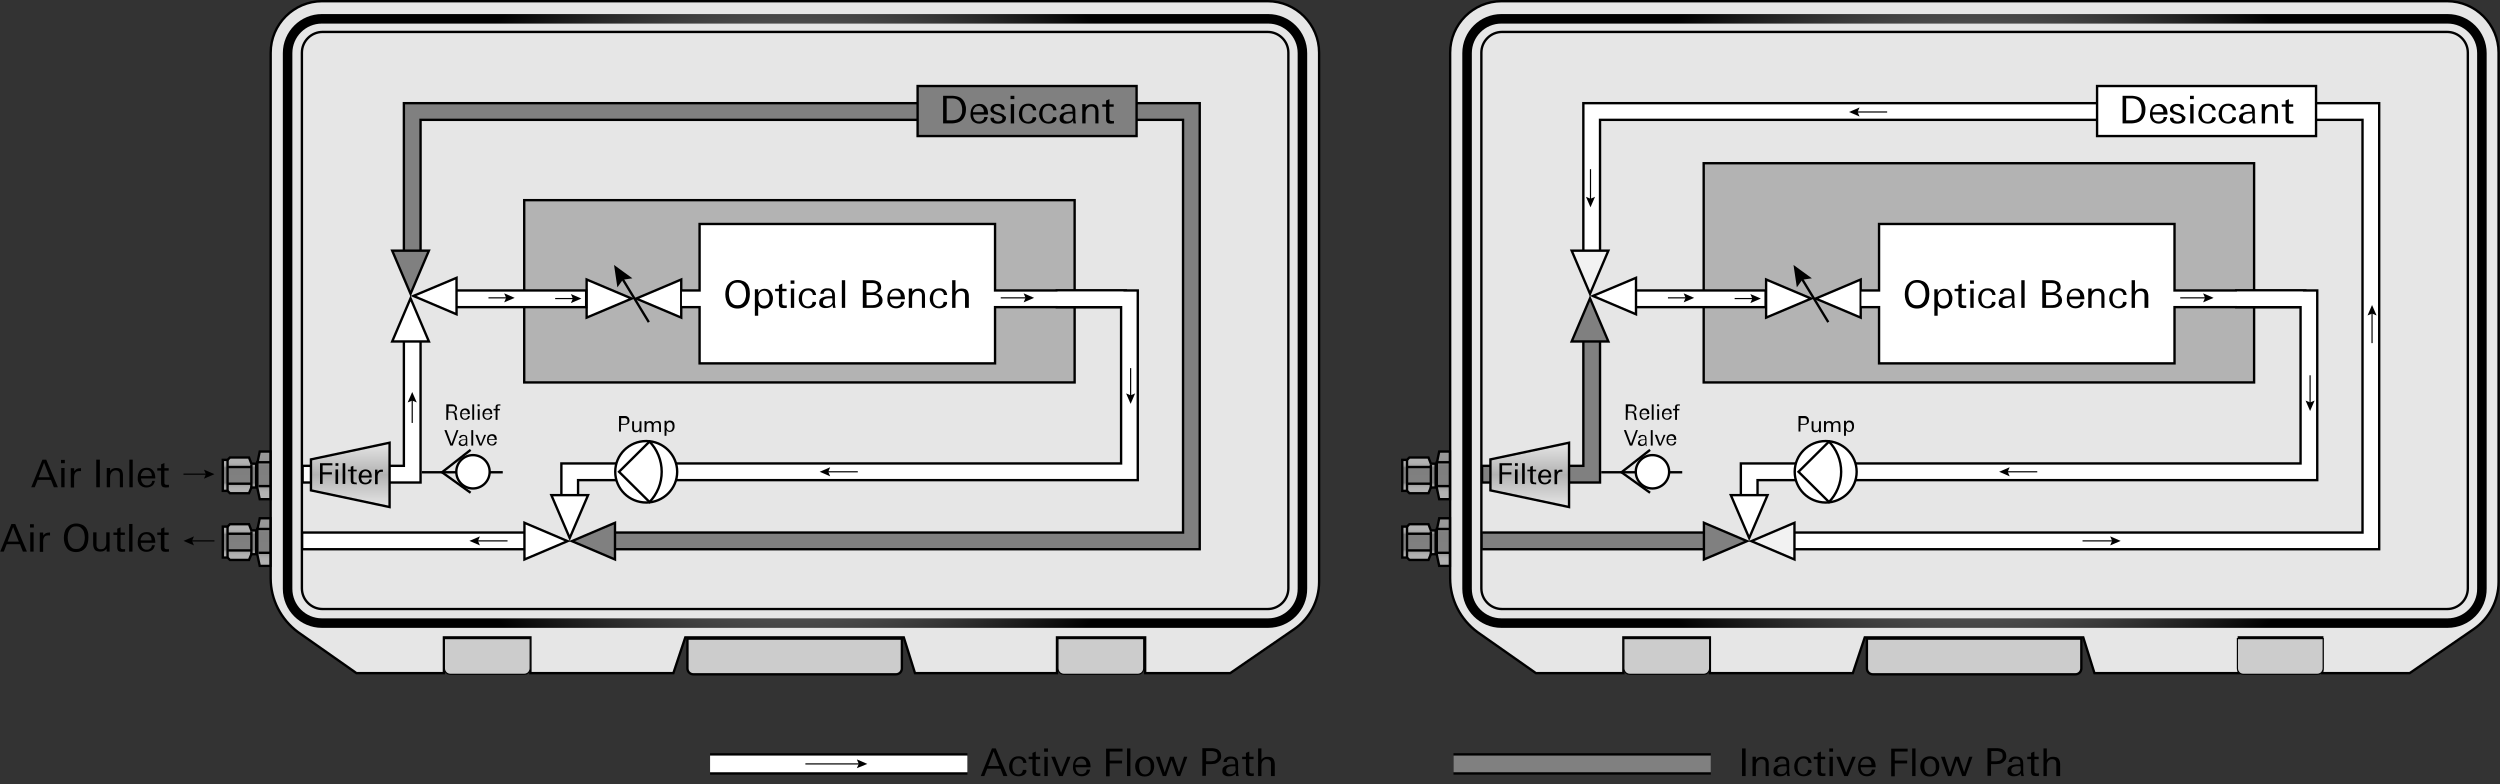 <?xml version="1.0" encoding="utf-8"?>
<!-- Generator: Adobe Illustrator 28.1.0, SVG Export Plug-In . SVG Version: 6.00 Build 0)  -->
<svg version="1.1" id="Layer_1" xmlns="http://www.w3.org/2000/svg" xmlns:xlink="http://www.w3.org/1999/xlink" x="0px" y="0px"
	 width="1049.2px" height="329.2px" viewBox="0 0 1049.2 329.2" style="enable-background:new 0 0 1049.2 329.2;"
	 xml:space="preserve">
<rect x="0" y="0" width="1049.2" height="329.2" fill="#333333" stroke="none"/>
<style type="text/css">
	.st0{fill:#E6E6E6;stroke:#000000;stroke-miterlimit:10;}
	.st1{fill:none;stroke:#000000;stroke-miterlimit:10;}
	.st2{fill:none;stroke:url(#SVGID_1_);stroke-width:4;stroke-miterlimit:10;}
	.st3{fill:#CCCCCC;stroke:#000000;stroke-width:0.5;stroke-miterlimit:10;}
	.st4{fill:#B3B3B3;stroke:#000000;stroke-miterlimit:10;}
	.st5{fill:none;stroke:url(#SVGID_00000159432045109922542670000010027143180892672925_);stroke-width:4;stroke-miterlimit:10;}
	.st6{fill:url(#SVGID_00000141444273713606905890000015362736238298558119_);stroke:#000000;stroke-miterlimit:10;}
	.st7{fill:url(#SVGID_00000091703074445356808180000014728683068962952368_);stroke:#000000;stroke-miterlimit:10;}
	.st8{fill:url(#SVGID_00000163787586174216977010000011801341766628318131_);stroke:#000000;stroke-miterlimit:10;}
	.st9{fill:url(#SVGID_00000084530075277788266660000012911763853285788288_);stroke:#000000;stroke-miterlimit:10;}
	.st10{fill:#CCCCCC;stroke:#000000;stroke-miterlimit:10;}
	.st11{fill:#FFFFFF;stroke:#000000;stroke-miterlimit:10;}
	.st12{fill:url(#SVGID_00000101817976090958363810000003150566820626082493_);stroke:#000000;stroke-miterlimit:10;}
	.st13{fill:url(#SVGID_00000153683461489502449170000010200154543760184489_);stroke:#000000;stroke-miterlimit:10;}
	.st14{fill:url(#SVGID_00000099648195056046810960000012247514880447165872_);stroke:#000000;stroke-miterlimit:10;}
	.st15{fill:url(#SVGID_00000157292402845824390170000012797117383154407341_);stroke:#000000;stroke-miterlimit:10;}
	.st16{fill:none;stroke:#000000;stroke-width:8;stroke-miterlimit:10;}
	.st17{fill:none;stroke:#FFFFFF;stroke-width:6;stroke-miterlimit:10;}
	.st18{fill:none;stroke:#808080;stroke-width:6;stroke-miterlimit:10;}
	.st19{fill:url(#SVGID_00000160911824878726821450000011013296382516434600_);stroke:#000000;stroke-miterlimit:10;}
	.st20{fill:none;stroke:#000000;stroke-width:0.5;stroke-miterlimit:10;}
	.st21{fill:#808080;stroke:#000000;stroke-miterlimit:10;}
	.st22{fill:none;stroke:#000000;stroke-width:9;stroke-miterlimit:10;}
	.st23{fill:none;stroke:#FFFFFF;stroke-width:7;stroke-miterlimit:10;}
	.st24{fill:none;stroke:#808080;stroke-width:7;stroke-miterlimit:10;}
	.st25{fill:url(#SVGID_00000134245335236078004600000004552888442116358535_);stroke:#000000;stroke-miterlimit:10;}
	.st26{fill:#F2F2F2;stroke:#000000;stroke-miterlimit:10;}
</style>
<g>
	<g>
		<path class="st0" d="M516.3,282.5h-35.7v-15h-37v15H384l-4.7-15h-91.7l-5,15h-60l0-15h-36.3l0,15h-36.7l-24.5-17.2
			c-7.2-5.3-11.5-13.7-11.5-22.6V22.1c0-11.9,9.7-21.6,21.6-21.6h396.8c11.9,0,21.6,9.7,21.6,21.6v222.1c0,7.9-3.9,15.3-10.4,19.8
			L516.3,282.5z"/>
		<path class="st1" d="M532,255.6H135.4c-4.8,0-8.7-3.9-8.7-8.7V22.1c0-4.8,3.9-8.7,8.7-8.7H532c4.8,0,8.7,3.9,8.7,8.7v224.8
			C540.7,251.7,536.8,255.6,532,255.6z"/>
		<radialGradient id="SVGID_1_" cx="333.667" cy="134.681" r="177.22" gradientUnits="userSpaceOnUse">
			<stop  offset="0" style="stop-color:#FFFFFF"/>
			<stop  offset="1" style="stop-color:#000000"/>
		</radialGradient>
		<path class="st2" d="M532.2,261.5H135.1c-8,0-14.4-6.5-14.4-14.4V22.3c0-8,6.5-14.4,14.4-14.4h397.1c8,0,14.4,6.5,14.4,14.4V247
			C546.7,255,540.2,261.5,532.2,261.5z"/>
	</g>
	<path class="st3" d="M477.5,283h-31c-1.4,0-2.5-1.1-2.5-2.5V268h36v12.5C480,281.9,478.9,283,477.5,283z"/>
</g>
<rect x="220" y="84" class="st4" width="231" height="76.5"/>
<g>
	<g>
		<path class="st0" d="M1011.3,282.5h-36.7v-15h-35v15H879l-4.7-15h-91.7l-5,15h-60v-15h-36.3v15h-36.7l-24.5-17.2
			c-7.2-5.3-11.5-13.7-11.5-22.6V22.1c0-11.9,9.7-21.6,21.6-21.6h396.8c11.9,0,21.6,9.7,21.6,21.6v222.1c0,7.9-3.9,15.3-10.4,19.8
			L1011.3,282.5z"/>
		<path class="st1" d="M1027,255.6H630.4c-4.8,0-8.7-3.9-8.7-8.7V22.1c0-4.8,3.9-8.7,8.7-8.7H1027c4.8,0,8.7,3.9,8.7,8.7v224.8
			C1035.7,251.7,1031.8,255.6,1027,255.6z"/>
		
			<radialGradient id="SVGID_00000085942880805164609050000002204949911596010418_" cx="828.667" cy="134.681" r="177.22" gradientUnits="userSpaceOnUse">
			<stop  offset="0" style="stop-color:#FFFFFF"/>
			<stop  offset="1" style="stop-color:#000000"/>
		</radialGradient>
		
			<path style="fill:none;stroke:url(#SVGID_00000085942880805164609050000002204949911596010418_);stroke-width:4;stroke-miterlimit:10;" d="
			M1027.2,261.5H630.1c-8,0-14.4-6.5-14.4-14.4V22.3c0-8,6.5-14.4,14.4-14.4h397.1c8,0,14.4,6.5,14.4,14.4V247
			C1041.7,255,1035.2,261.5,1027.2,261.5z"/>
	</g>
	<g>
		
			<linearGradient id="SVGID_00000093874495029955056970000018145770469217398455_" gradientUnits="userSpaceOnUse" x1="605.75" y1="209.5" x2="605.75" y2="189.5">
			<stop  offset="0" style="stop-color:#B3B3B3"/>
			<stop  offset="0.146" style="stop-color:#B1B1B1"/>
			<stop  offset="0.199" style="stop-color:#AAAAAA"/>
			<stop  offset="0.237" style="stop-color:#9F9F9F"/>
			<stop  offset="0.267" style="stop-color:#8E8E8E"/>
			<stop  offset="0.284" style="stop-color:#808080"/>
			<stop  offset="0.715" style="stop-color:#7F7F7F"/>
			<stop  offset="0.728" style="stop-color:#858585"/>
			<stop  offset="0.771" style="stop-color:#909090"/>
			<stop  offset="0.832" style="stop-color:#979797"/>
			<stop  offset="1" style="stop-color:#999999"/>
		</linearGradient>
		
			<polygon style="fill:url(#SVGID_00000093874495029955056970000018145770469217398455_);stroke:#000000;stroke-miterlimit:10;" points="
			608.5,209.5 604,209.5 603,204.8 603,194.4 604,189.5 608.5,189.5 		"/>
		
			<linearGradient id="SVGID_00000172403832314836574210000017411615495796373654_" gradientUnits="userSpaceOnUse" x1="595.5" y1="207" x2="595.5" y2="192">
			<stop  offset="0" style="stop-color:#B3B3B3"/>
			<stop  offset="0.146" style="stop-color:#B1B1B1"/>
			<stop  offset="0.199" style="stop-color:#AAAAAA"/>
			<stop  offset="0.237" style="stop-color:#9F9F9F"/>
			<stop  offset="0.267" style="stop-color:#8E8E8E"/>
			<stop  offset="0.284" style="stop-color:#808080"/>
			<stop  offset="0.715" style="stop-color:#7F7F7F"/>
			<stop  offset="0.733" style="stop-color:#8E8E8E"/>
			<stop  offset="0.764" style="stop-color:#9F9F9F"/>
			<stop  offset="0.801" style="stop-color:#AAAAAA"/>
			<stop  offset="0.854" style="stop-color:#B1B1B1"/>
			<stop  offset="1" style="stop-color:#B3B3B3"/>
		</linearGradient>
		
			<polygon style="fill:url(#SVGID_00000172403832314836574210000017411615495796373654_);stroke:#000000;stroke-miterlimit:10;" points="
			599.5,207 591.5,207 590.5,206 588.5,206 588.5,193 590.5,193 591.5,192 599.5,192 600.5,194.6 602.5,194.6 602.5,204.6 
			600.5,204.6 		"/>
		<line class="st1" x1="602.5" y1="194" x2="608.5" y2="194"/>
		<line class="st1" x1="603.5" y1="204" x2="608.5" y2="204"/>
		<line class="st1" x1="590.5" y1="193" x2="590.5" y2="206"/>
		<line class="st1" x1="600.5" y1="195" x2="600.5" y2="205"/>
		<line class="st1" x1="590.5" y1="196" x2="600.5" y2="196"/>
		<line class="st1" x1="590.5" y1="203" x2="600.5" y2="203"/>
	</g>
	<g>
		
			<linearGradient id="SVGID_00000176765025687621335600000003741727201033103030_" gradientUnits="userSpaceOnUse" x1="605.75" y1="237.5" x2="605.75" y2="217.5">
			<stop  offset="0" style="stop-color:#B3B3B3"/>
			<stop  offset="0.146" style="stop-color:#B1B1B1"/>
			<stop  offset="0.199" style="stop-color:#AAAAAA"/>
			<stop  offset="0.237" style="stop-color:#9F9F9F"/>
			<stop  offset="0.267" style="stop-color:#8E8E8E"/>
			<stop  offset="0.284" style="stop-color:#808080"/>
			<stop  offset="0.715" style="stop-color:#7F7F7F"/>
			<stop  offset="0.728" style="stop-color:#858585"/>
			<stop  offset="0.771" style="stop-color:#909090"/>
			<stop  offset="0.832" style="stop-color:#979797"/>
			<stop  offset="1" style="stop-color:#999999"/>
		</linearGradient>
		
			<polygon style="fill:url(#SVGID_00000176765025687621335600000003741727201033103030_);stroke:#000000;stroke-miterlimit:10;" points="
			608.5,237.5 604,237.5 603,232.8 603,222.4 604,217.5 608.5,217.5 		"/>
		
			<linearGradient id="SVGID_00000178887830570456248680000013453432104034665651_" gradientUnits="userSpaceOnUse" x1="595.5" y1="235" x2="595.5" y2="220">
			<stop  offset="0" style="stop-color:#B3B3B3"/>
			<stop  offset="0.146" style="stop-color:#B1B1B1"/>
			<stop  offset="0.199" style="stop-color:#AAAAAA"/>
			<stop  offset="0.237" style="stop-color:#9F9F9F"/>
			<stop  offset="0.267" style="stop-color:#8E8E8E"/>
			<stop  offset="0.284" style="stop-color:#808080"/>
			<stop  offset="0.715" style="stop-color:#7F7F7F"/>
			<stop  offset="0.733" style="stop-color:#8E8E8E"/>
			<stop  offset="0.764" style="stop-color:#9F9F9F"/>
			<stop  offset="0.801" style="stop-color:#AAAAAA"/>
			<stop  offset="0.854" style="stop-color:#B1B1B1"/>
			<stop  offset="1" style="stop-color:#B3B3B3"/>
		</linearGradient>
		
			<polygon style="fill:url(#SVGID_00000178887830570456248680000013453432104034665651_);stroke:#000000;stroke-miterlimit:10;" points="
			599.5,235 591.5,235 590.5,234 588.5,234 588.5,221 590.5,221 591.5,220 599.5,220 600.5,222.6 602.5,222.6 602.5,232.6 
			600.5,232.6 		"/>
		<line class="st1" x1="602.5" y1="222" x2="608.5" y2="222"/>
		<line class="st1" x1="603.5" y1="232" x2="608.5" y2="232"/>
		<line class="st1" x1="590.5" y1="221" x2="590.5" y2="234"/>
		<line class="st1" x1="600.5" y1="223" x2="600.5" y2="233"/>
		<line class="st1" x1="590.5" y1="224" x2="600.5" y2="224"/>
		<line class="st1" x1="590.5" y1="231" x2="600.5" y2="231"/>
	</g>
	<path class="st3" d="M715,283h-31c-1.4,0-2.5-1.1-2.5-2.5V268h36v12.5C717.5,281.9,716.4,283,715,283z"/>
	<path class="st3" d="M972.5,283h-31c-1.4,0-2.5-1.1-2.5-2.5V268h36v12.5C975,281.9,973.9,283,972.5,283z"/>
	<path class="st10" d="M871,283h-85c-1.4,0-2.5-1.1-2.5-2.5V268h90v12.5C873.5,281.9,872.4,283,871,283z"/>
</g>
<rect x="293.6" y="94" class="st11" width="124" height="58.5"/>
<g>
	<path d="M314.7,123.4c0,0.8-0.1,1.6-0.3,2.4c-0.2,0.7-0.5,1.4-0.9,1.9c-0.4,0.5-1,1-1.6,1.3c-0.7,0.3-1.4,0.5-2.4,0.5
		c-0.9,0-1.7-0.2-2.3-0.5c-0.7-0.3-1.2-0.7-1.6-1.3c-0.4-0.5-0.7-1.2-0.9-1.9c-0.2-0.7-0.3-1.5-0.3-2.3c0-0.8,0.1-1.6,0.3-2.3
		c0.2-0.7,0.5-1.4,1-1.9c0.4-0.5,1-1,1.6-1.3c0.7-0.3,1.4-0.5,2.3-0.5c0.9,0,1.7,0.2,2.4,0.5c0.7,0.3,1.2,0.7,1.6,1.2
		c0.4,0.5,0.7,1.2,0.9,1.9C314.6,121.7,314.7,122.5,314.7,123.4z M313.1,123.4c0-0.6-0.1-1.2-0.2-1.8c-0.1-0.6-0.3-1.1-0.6-1.5
		s-0.7-0.8-1.1-1.1s-1.1-0.4-1.7-0.4c-0.7,0-1.2,0.1-1.7,0.4c-0.5,0.3-0.8,0.7-1.1,1.1c-0.3,0.5-0.5,1-0.6,1.5s-0.2,1.1-0.2,1.7
		c0,0.6,0.1,1.2,0.2,1.7s0.3,1.1,0.6,1.6c0.3,0.5,0.7,0.8,1.1,1.1c0.5,0.3,1,0.4,1.7,0.4c0.7,0,1.3-0.1,1.7-0.4
		c0.5-0.3,0.8-0.7,1.1-1.1c0.3-0.5,0.5-1,0.6-1.6C313.1,124.6,313.1,124,313.1,123.4z"/>
	<path d="M324.4,125.1c0,0.5-0.1,1.1-0.2,1.6s-0.4,1-0.7,1.4c-0.3,0.4-0.7,0.7-1.1,1c-0.4,0.2-1,0.4-1.6,0.4c-0.6,0-1.1-0.1-1.5-0.3
		c-0.4-0.2-0.7-0.6-1.1-1v4.3h-1.4v-8.8c0-0.4,0-0.8,0-1.1c0-0.4,0-0.8,0-1.2h1.4l0,1.4c0.3-0.5,0.7-0.9,1.1-1.2
		c0.4-0.2,1-0.4,1.6-0.4c0.6,0,1.1,0.1,1.5,0.3c0.4,0.2,0.8,0.5,1.1,0.9c0.3,0.4,0.5,0.8,0.6,1.3C324.3,124,324.4,124.5,324.4,125.1
		z M322.9,125.2c0-0.4,0-0.7-0.1-1.1c-0.1-0.4-0.2-0.7-0.4-1c-0.2-0.3-0.4-0.6-0.7-0.8c-0.3-0.2-0.7-0.3-1.1-0.3
		c-0.4,0-0.8,0.1-1.1,0.3s-0.6,0.4-0.7,0.7c-0.2,0.3-0.3,0.6-0.4,1s-0.1,0.8-0.1,1.2c0,0.4,0,0.7,0.1,1.1c0.1,0.4,0.2,0.7,0.4,1
		c0.2,0.3,0.4,0.6,0.7,0.7c0.3,0.2,0.7,0.3,1.1,0.3c0.5,0,0.8-0.1,1.2-0.3c0.3-0.2,0.6-0.4,0.7-0.7c0.2-0.3,0.3-0.6,0.4-1
		S322.9,125.6,322.9,125.2z"/>
	<path d="M328.9,129.3c-0.7,0-1.1-0.1-1.5-0.4c-0.3-0.3-0.5-0.8-0.5-1.4v-5.3h-1.6v-1h1.6v-1.6l1.4-0.6v2.2h1.8v1h-1.8v4.7
		c0,0.2,0,0.5,0,0.6c0,0.2,0.1,0.3,0.2,0.4s0.2,0.2,0.3,0.2s0.3,0.1,0.6,0.1c0.1,0,0.3,0,0.4,0c0.1,0,0.2,0,0.4-0.1v1.1
		C329.7,129.3,329.3,129.3,328.9,129.3z"/>
	<path d="M331.8,119.1v-1.4h1.6v1.4H331.8z M331.9,129.2v-8.1h1.4v8.1H331.9z"/>
	<path d="M342.3,127.8c-0.2,0.4-0.4,0.7-0.7,0.9c-0.3,0.2-0.7,0.4-1.1,0.5c-0.4,0.1-0.8,0.2-1.3,0.2c-0.6,0-1.2-0.1-1.7-0.3
		c-0.5-0.2-0.9-0.5-1.2-0.8c-0.3-0.4-0.6-0.8-0.8-1.3c-0.2-0.5-0.3-1.1-0.3-1.7c0-0.6,0.1-1.2,0.3-1.7c0.2-0.5,0.4-1,0.8-1.4
		c0.3-0.4,0.8-0.7,1.2-0.9c0.5-0.2,1.1-0.3,1.7-0.3c0.9,0,1.7,0.2,2.3,0.7c0.6,0.5,0.9,1.2,1,2.1h-1.4c0-0.6-0.2-1-0.6-1.4
		s-0.8-0.5-1.4-0.5c-0.5,0-0.9,0.1-1.2,0.3c-0.3,0.2-0.6,0.4-0.8,0.8c-0.2,0.3-0.3,0.7-0.4,1.1s-0.1,0.8-0.1,1.2
		c0,0.4,0,0.8,0.1,1.2s0.2,0.7,0.4,1s0.4,0.6,0.8,0.8s0.7,0.3,1.1,0.3c0.6,0,1.1-0.2,1.4-0.5c0.4-0.4,0.5-0.8,0.6-1.4h1.3l0,0
		C342.6,127,342.5,127.4,342.3,127.8z"/>
	<path d="M349.6,129.2c0-0.2-0.1-0.4-0.1-0.6c0-0.2,0-0.4-0.1-0.6c-0.3,0.5-0.7,0.8-1.2,1c-0.4,0.2-1,0.3-1.6,0.3
		c-0.4,0-0.7,0-1.1-0.1c-0.3-0.1-0.6-0.2-0.9-0.4c-0.3-0.2-0.5-0.4-0.6-0.7c-0.2-0.3-0.2-0.7-0.2-1.1c0-0.6,0.1-1.1,0.4-1.4
		c0.3-0.4,0.7-0.6,1.1-0.8c0.5-0.2,1-0.3,1.5-0.4c0.5-0.1,1.1-0.1,1.6-0.1c0.1,0,0.3,0,0.4,0c0.1,0,0.3,0,0.4,0v-0.5
		c0-0.6-0.1-1.1-0.4-1.4c-0.3-0.3-0.7-0.5-1.4-0.5c-0.5,0-0.9,0.1-1.2,0.3s-0.5,0.6-0.5,1.1h-1.4c0-0.4,0.1-0.8,0.3-1.1
		c0.2-0.3,0.4-0.5,0.7-0.7c0.3-0.2,0.6-0.3,0.9-0.4s0.7-0.1,1.1-0.1c1,0,1.8,0.2,2.3,0.7c0.5,0.4,0.8,1.2,0.8,2.2v3
		c0,0.5,0,1,0.1,1.4c0.1,0.4,0.1,0.7,0.2,0.9H349.6z M349.3,125.2c-0.2,0-0.3,0-0.4,0c-0.1,0-0.2,0-0.3,0c-0.3,0-0.7,0-1,0
		c-0.4,0-0.7,0.1-1.1,0.2c-0.3,0.1-0.6,0.3-0.8,0.5c-0.2,0.2-0.3,0.6-0.3,1c0,0.2,0,0.5,0.1,0.7c0.1,0.2,0.2,0.4,0.4,0.5
		c0.2,0.1,0.4,0.2,0.6,0.3s0.4,0.1,0.7,0.1c0.5,0,0.9-0.1,1.2-0.3s0.5-0.4,0.7-0.7c0.2-0.3,0.3-0.7,0.3-1.1
		C349.3,126,349.3,125.6,349.3,125.2z"/>
	<path d="M353.3,129.2v-11.6h1.4v11.6H353.3z"/>
	<path d="M370.4,126c0,0.7-0.1,1.2-0.4,1.6c-0.3,0.4-0.6,0.7-1,1c-0.4,0.2-0.9,0.4-1.4,0.5c-0.5,0.1-1,0.1-1.6,0.1h-3.9v-11.6h4.1
		c0.4,0,0.9,0.1,1.3,0.2c0.4,0.1,0.8,0.3,1.2,0.5s0.6,0.5,0.8,0.9c0.2,0.4,0.3,0.8,0.3,1.3c0,0.7-0.2,1.3-0.6,1.7
		c-0.4,0.4-0.9,0.7-1.6,0.9c0.8,0.1,1.4,0.4,1.9,0.9S370.4,125.2,370.4,126z M368.4,120.7c0-0.3-0.1-0.6-0.2-0.9s-0.3-0.4-0.5-0.6
		s-0.5-0.3-0.7-0.3c-0.3-0.1-0.6-0.1-0.9-0.1h-2.5v3.9h2.2c0.3,0,0.6,0,1-0.1c0.3-0.1,0.6-0.2,0.8-0.3c0.2-0.2,0.4-0.4,0.5-0.6
		C368.4,121.4,368.4,121.1,368.4,120.7z M368.9,126c0-0.4-0.1-0.8-0.2-1.1s-0.3-0.5-0.6-0.7c-0.3-0.2-0.5-0.3-0.9-0.3
		c-0.3-0.1-0.7-0.1-1.1-0.1h-2.4v4.3h2c0.4,0,0.8,0,1.1-0.1c0.4,0,0.7-0.1,1-0.3c0.3-0.1,0.6-0.4,0.7-0.6
		C368.8,126.8,368.9,126.4,368.9,126z"/>
	<path d="M373.5,125.5v0.2c0,0.4,0.1,0.7,0.2,1.1c0.1,0.3,0.3,0.6,0.5,0.9s0.5,0.5,0.8,0.6c0.3,0.2,0.7,0.2,1.1,0.2
		c0.6,0,1-0.2,1.4-0.5c0.4-0.3,0.6-0.8,0.7-1.4h1.4c-0.2,0.9-0.6,1.7-1.2,2.1s-1.4,0.7-2.3,0.7c-0.6,0-1.2-0.1-1.6-0.3
		s-0.9-0.5-1.2-0.8s-0.5-0.8-0.7-1.3c-0.2-0.5-0.2-1.1-0.2-1.6c0-0.6,0.1-1.2,0.2-1.7c0.2-0.5,0.4-1,0.7-1.4
		c0.3-0.4,0.7-0.7,1.2-0.9c0.5-0.2,1.1-0.3,1.7-0.3c0.7,0,1.2,0.1,1.7,0.4c0.4,0.2,0.8,0.6,1.1,1s0.5,0.9,0.6,1.4
		c0.1,0.5,0.2,1.1,0.2,1.7H373.5z M378,124.5c0-0.3,0-0.7-0.1-1s-0.2-0.6-0.4-0.8c-0.2-0.2-0.4-0.4-0.7-0.6c-0.3-0.1-0.6-0.2-1-0.2
		c-0.4,0-0.7,0.1-1,0.2c-0.3,0.1-0.5,0.3-0.7,0.6s-0.3,0.5-0.5,0.8s-0.2,0.6-0.2,1H378z"/>
	<path d="M386.9,129.2v-4.5c0-0.4,0-0.7,0-1c0-0.3-0.1-0.6-0.2-0.8c-0.1-0.2-0.3-0.4-0.6-0.6c-0.3-0.1-0.6-0.2-1-0.2
		c-0.4,0-0.8,0.1-1.1,0.3s-0.5,0.4-0.7,0.7c-0.2,0.3-0.3,0.6-0.4,1c-0.1,0.4-0.1,0.7-0.1,1.1v4h-1.4v-6c0-0.2,0-0.4,0-0.6
		c0-0.2,0-0.4,0-0.6s0-0.4,0-0.5s0-0.3,0-0.4h1.4l0,1.3c0.3-0.5,0.7-0.8,1.1-1s0.9-0.3,1.5-0.3c1.1,0,1.8,0.3,2.2,0.8
		c0.4,0.6,0.6,1.3,0.6,2.3v5H386.9z"/>
	<path d="M397.3,127.8c-0.2,0.4-0.4,0.7-0.7,0.9c-0.3,0.2-0.7,0.4-1.1,0.5c-0.4,0.1-0.8,0.2-1.3,0.2c-0.6,0-1.2-0.1-1.7-0.3
		c-0.5-0.2-0.9-0.5-1.2-0.8c-0.3-0.4-0.6-0.8-0.8-1.3c-0.2-0.5-0.3-1.1-0.3-1.7c0-0.6,0.1-1.2,0.3-1.7c0.2-0.5,0.4-1,0.8-1.4
		c0.3-0.4,0.8-0.7,1.2-0.9c0.5-0.2,1.1-0.3,1.7-0.3c0.9,0,1.7,0.2,2.3,0.7c0.6,0.5,0.9,1.2,1,2.1h-1.4c0-0.6-0.2-1-0.6-1.4
		s-0.8-0.5-1.4-0.5c-0.5,0-0.9,0.1-1.2,0.3c-0.3,0.2-0.6,0.4-0.8,0.8c-0.2,0.3-0.3,0.7-0.4,1.1s-0.1,0.8-0.1,1.2
		c0,0.4,0,0.8,0.1,1.2s0.2,0.7,0.4,1s0.4,0.6,0.8,0.8s0.7,0.3,1.1,0.3c0.6,0,1.1-0.2,1.4-0.5c0.4-0.4,0.5-0.8,0.6-1.4h1.3l0,0
		C397.6,127,397.5,127.4,397.3,127.8z"/>
	<path d="M405,129.2v-4.5c0-0.4,0-0.7,0-1c0-0.3-0.1-0.6-0.2-0.8s-0.3-0.4-0.6-0.6c-0.3-0.1-0.6-0.2-1-0.2c-0.4,0-0.7,0.1-1,0.2
		c-0.3,0.2-0.5,0.4-0.7,0.6c-0.2,0.3-0.3,0.6-0.4,0.9s-0.1,0.7-0.1,1.1v4.3h-1.4v-11.6h1.4v4.8c0.3-0.5,0.7-0.8,1.1-1
		c0.4-0.2,0.9-0.3,1.5-0.3c0.5,0,1,0.1,1.4,0.2c0.4,0.1,0.7,0.4,0.9,0.6c0.2,0.3,0.4,0.6,0.5,1c0.1,0.4,0.2,0.8,0.2,1.3v5H405z"/>
</g>
<g>
	
		<linearGradient id="SVGID_00000041290891882405231380000008164808420517867428_" gradientUnits="userSpaceOnUse" x1="110.75" y1="209.5" x2="110.75" y2="189.5">
		<stop  offset="0" style="stop-color:#B3B3B3"/>
		<stop  offset="0.146" style="stop-color:#B1B1B1"/>
		<stop  offset="0.199" style="stop-color:#AAAAAA"/>
		<stop  offset="0.237" style="stop-color:#9F9F9F"/>
		<stop  offset="0.267" style="stop-color:#8E8E8E"/>
		<stop  offset="0.284" style="stop-color:#808080"/>
		<stop  offset="0.715" style="stop-color:#7F7F7F"/>
		<stop  offset="0.728" style="stop-color:#858585"/>
		<stop  offset="0.771" style="stop-color:#909090"/>
		<stop  offset="0.832" style="stop-color:#979797"/>
		<stop  offset="1" style="stop-color:#999999"/>
	</linearGradient>
	
		<polygon style="fill:url(#SVGID_00000041290891882405231380000008164808420517867428_);stroke:#000000;stroke-miterlimit:10;" points="
		113.5,209.5 109,209.5 108,204.8 108,194.4 109,189.5 113.5,189.5 	"/>
	
		<linearGradient id="SVGID_00000079444440426916589050000004543535098593640101_" gradientUnits="userSpaceOnUse" x1="100.5" y1="207" x2="100.5" y2="192">
		<stop  offset="0" style="stop-color:#B3B3B3"/>
		<stop  offset="0.146" style="stop-color:#B1B1B1"/>
		<stop  offset="0.199" style="stop-color:#AAAAAA"/>
		<stop  offset="0.237" style="stop-color:#9F9F9F"/>
		<stop  offset="0.267" style="stop-color:#8E8E8E"/>
		<stop  offset="0.284" style="stop-color:#808080"/>
		<stop  offset="0.715" style="stop-color:#7F7F7F"/>
		<stop  offset="0.733" style="stop-color:#8E8E8E"/>
		<stop  offset="0.764" style="stop-color:#9F9F9F"/>
		<stop  offset="0.801" style="stop-color:#AAAAAA"/>
		<stop  offset="0.854" style="stop-color:#B1B1B1"/>
		<stop  offset="1" style="stop-color:#B3B3B3"/>
	</linearGradient>
	
		<polygon style="fill:url(#SVGID_00000079444440426916589050000004543535098593640101_);stroke:#000000;stroke-miterlimit:10;" points="
		104.5,207 96.5,207 95.5,206 93.5,206 93.5,193 95.5,193 96.5,192 104.5,192 105.5,194.6 107.5,194.6 107.5,204.6 105.5,204.6 	"/>
	<line class="st1" x1="107.5" y1="194" x2="113.5" y2="194"/>
	<line class="st1" x1="108.5" y1="204" x2="113.5" y2="204"/>
	<line class="st1" x1="95.5" y1="193" x2="95.5" y2="206"/>
	<line class="st1" x1="105.5" y1="195" x2="105.5" y2="205"/>
	<line class="st1" x1="95.5" y1="196" x2="105.5" y2="196"/>
	<line class="st1" x1="95.5" y1="203" x2="105.5" y2="203"/>
</g>
<g>
	
		<linearGradient id="SVGID_00000061469472177921030210000015461197145281684910_" gradientUnits="userSpaceOnUse" x1="110.75" y1="237.5" x2="110.75" y2="217.5">
		<stop  offset="0" style="stop-color:#B3B3B3"/>
		<stop  offset="0.146" style="stop-color:#B1B1B1"/>
		<stop  offset="0.199" style="stop-color:#AAAAAA"/>
		<stop  offset="0.237" style="stop-color:#9F9F9F"/>
		<stop  offset="0.267" style="stop-color:#8E8E8E"/>
		<stop  offset="0.284" style="stop-color:#808080"/>
		<stop  offset="0.715" style="stop-color:#7F7F7F"/>
		<stop  offset="0.728" style="stop-color:#858585"/>
		<stop  offset="0.771" style="stop-color:#909090"/>
		<stop  offset="0.832" style="stop-color:#979797"/>
		<stop  offset="1" style="stop-color:#999999"/>
	</linearGradient>
	
		<polygon style="fill:url(#SVGID_00000061469472177921030210000015461197145281684910_);stroke:#000000;stroke-miterlimit:10;" points="
		113.5,237.5 109,237.5 108,232.8 108,222.4 109,217.5 113.5,217.5 	"/>
	
		<linearGradient id="SVGID_00000097460863174017803470000015851111195185686943_" gradientUnits="userSpaceOnUse" x1="100.5" y1="235" x2="100.5" y2="220">
		<stop  offset="0" style="stop-color:#B3B3B3"/>
		<stop  offset="0.146" style="stop-color:#B1B1B1"/>
		<stop  offset="0.199" style="stop-color:#AAAAAA"/>
		<stop  offset="0.237" style="stop-color:#9F9F9F"/>
		<stop  offset="0.267" style="stop-color:#8E8E8E"/>
		<stop  offset="0.284" style="stop-color:#808080"/>
		<stop  offset="0.715" style="stop-color:#7F7F7F"/>
		<stop  offset="0.733" style="stop-color:#8E8E8E"/>
		<stop  offset="0.764" style="stop-color:#9F9F9F"/>
		<stop  offset="0.801" style="stop-color:#AAAAAA"/>
		<stop  offset="0.854" style="stop-color:#B1B1B1"/>
		<stop  offset="1" style="stop-color:#B3B3B3"/>
	</linearGradient>
	
		<polygon style="fill:url(#SVGID_00000097460863174017803470000015851111195185686943_);stroke:#000000;stroke-miterlimit:10;" points="
		104.5,235 96.5,235 95.5,234 93.5,234 93.5,221 95.5,221 96.5,220 104.5,220 105.5,222.6 107.5,222.6 107.5,232.6 105.5,232.6 	"/>
	<line class="st1" x1="107.5" y1="222" x2="113.5" y2="222"/>
	<line class="st1" x1="108.5" y1="232" x2="113.5" y2="232"/>
	<line class="st1" x1="95.5" y1="221" x2="95.5" y2="234"/>
	<line class="st1" x1="105.5" y1="223" x2="105.5" y2="233"/>
	<line class="st1" x1="95.5" y1="224" x2="105.5" y2="224"/>
	<line class="st1" x1="95.5" y1="231" x2="105.5" y2="231"/>
</g>
<g>
	<path d="M22.6,204.5l-1.2-3.1h-5.6l-1.2,3.1h-1.5l4.7-11.6h1.6l4.9,11.6H22.6z M18.5,194.2l-2.3,6.1h4.7L18.5,194.2z"/>
	<path d="M25.6,194.4v-1.4h1.6v1.4H25.6z M25.7,204.5v-8.1h1.4v8.1H25.7z"/>
	<path d="M33.7,197.7c-0.1,0-0.2,0-0.4,0c-0.8,0-1.4,0.2-1.7,0.7c-0.3,0.4-0.5,1-0.5,1.8v4.4h-1.4v-5.7c0-0.8,0-1.6,0-2.4h1.4
		l0.1,1.3c0.3-0.5,0.6-0.8,1-1c0.4-0.2,0.9-0.3,1.4-0.3c0.1,0,0.2,0,0.2,0c0.1,0,0.2,0,0.2,0v1.3C33.9,197.7,33.8,197.7,33.7,197.7z
		"/>
	<path d="M40.4,204.5v-11.6h1.5v11.6H40.4z"/>
	<path d="M50.3,204.5V200c0-0.4,0-0.7,0-1c0-0.3-0.1-0.6-0.2-0.8c-0.1-0.2-0.3-0.4-0.6-0.6c-0.3-0.1-0.6-0.2-1-0.2
		c-0.4,0-0.8,0.1-1.1,0.3s-0.5,0.4-0.7,0.7c-0.2,0.3-0.3,0.6-0.4,1c-0.1,0.4-0.1,0.7-0.1,1.1v4h-1.4v-6c0-0.2,0-0.4,0-0.6
		c0-0.2,0-0.4,0-0.6s0-0.4,0-0.5c0-0.2,0-0.3,0-0.4h1.4l0,1.3c0.3-0.5,0.7-0.8,1.1-1s0.9-0.3,1.5-0.3c1.1,0,1.8,0.3,2.2,0.8
		c0.4,0.6,0.6,1.3,0.6,2.3v5H50.3z"/>
	<path d="M54.3,204.5v-11.6h1.4v11.6H54.3z"/>
	<path d="M59.2,200.7v0.2c0,0.4,0.1,0.7,0.2,1.1c0.1,0.3,0.3,0.6,0.5,0.9s0.5,0.5,0.8,0.6c0.3,0.2,0.7,0.2,1.1,0.2
		c0.6,0,1-0.2,1.4-0.5c0.4-0.3,0.6-0.8,0.7-1.4H65c-0.2,1-0.6,1.7-1.2,2.1s-1.4,0.7-2.3,0.7c-0.6,0-1.2-0.1-1.6-0.3
		s-0.9-0.5-1.2-0.8s-0.5-0.8-0.7-1.3c-0.2-0.5-0.2-1.1-0.2-1.6c0-0.6,0.1-1.2,0.2-1.7c0.2-0.5,0.4-1,0.7-1.4
		c0.3-0.4,0.7-0.7,1.2-0.9c0.5-0.2,1.1-0.3,1.7-0.3c0.7,0,1.2,0.1,1.7,0.4c0.4,0.2,0.8,0.6,1.1,1s0.5,0.9,0.6,1.4
		c0.1,0.5,0.2,1.1,0.2,1.7H59.2z M63.7,199.8c0-0.3,0-0.7-0.1-1s-0.2-0.6-0.4-0.8c-0.2-0.2-0.4-0.4-0.7-0.6c-0.3-0.1-0.6-0.2-1-0.2
		c-0.4,0-0.7,0.1-1,0.2c-0.3,0.1-0.5,0.3-0.7,0.6c-0.2,0.2-0.3,0.5-0.5,0.8s-0.2,0.6-0.2,1H63.7z"/>
	<path d="M69.6,204.6c-0.7,0-1.1-0.1-1.5-0.4c-0.3-0.3-0.5-0.8-0.5-1.4v-5.3H66v-1h1.6v-1.6l1.4-0.6v2.2h1.8v1H69v4.7
		c0,0.2,0,0.5,0,0.6c0,0.2,0.1,0.3,0.2,0.4c0.1,0.1,0.2,0.2,0.3,0.2s0.3,0.1,0.6,0.1c0.1,0,0.3,0,0.4,0c0.1,0,0.2,0,0.4-0.1v1.1
		C70.4,204.5,70,204.6,69.6,204.6z"/>
</g>
<g>
	<path d="M9.6,231.5l-1.2-3.1H2.8l-1.2,3.1H0.1l4.7-11.6h1.6l4.9,11.6H9.6z M5.5,221.2l-2.3,6.1h4.7L5.5,221.2z"/>
	<path d="M12.6,221.4v-1.4h1.6v1.4H12.6z M12.7,231.5v-8.1h1.4v8.1H12.7z"/>
	<path d="M20.7,224.7c-0.1,0-0.2,0-0.4,0c-0.8,0-1.4,0.2-1.7,0.7c-0.3,0.4-0.5,1-0.5,1.8v4.4h-1.4v-5.7c0-0.8,0-1.6,0-2.4h1.4
		l0.1,1.3c0.3-0.5,0.6-0.8,1-1c0.4-0.2,0.9-0.3,1.4-0.3c0.1,0,0.2,0,0.2,0c0.1,0,0.2,0,0.2,0v1.3C20.9,224.7,20.8,224.7,20.7,224.7z
		"/>
	<path d="M37.1,225.6c0,0.8-0.1,1.6-0.3,2.4c-0.2,0.7-0.5,1.4-0.9,1.9c-0.4,0.5-1,1-1.6,1.3c-0.7,0.3-1.4,0.5-2.4,0.5
		c-0.9,0-1.7-0.2-2.3-0.5c-0.7-0.3-1.2-0.7-1.6-1.3s-0.7-1.2-0.9-1.9c-0.2-0.7-0.3-1.5-0.3-2.3c0-0.8,0.1-1.6,0.3-2.3
		c0.2-0.7,0.5-1.4,1-1.9c0.4-0.5,1-1,1.6-1.3c0.7-0.3,1.4-0.5,2.3-0.5c0.9,0,1.7,0.2,2.4,0.5c0.7,0.3,1.2,0.7,1.6,1.2
		c0.4,0.5,0.7,1.2,0.9,1.9S37.1,224.8,37.1,225.6z M35.6,225.7c0-0.6-0.1-1.2-0.2-1.8c-0.1-0.6-0.3-1.1-0.6-1.5
		c-0.3-0.4-0.7-0.8-1.1-1.1c-0.5-0.3-1.1-0.4-1.7-0.4c-0.7,0-1.2,0.1-1.7,0.4c-0.5,0.3-0.8,0.7-1.1,1.1c-0.3,0.5-0.5,1-0.6,1.5
		c-0.1,0.6-0.2,1.1-0.2,1.7c0,0.6,0.1,1.2,0.2,1.7s0.3,1.1,0.6,1.6c0.3,0.5,0.7,0.8,1.1,1.1s1,0.4,1.7,0.4c0.7,0,1.3-0.1,1.7-0.4
		s0.8-0.7,1.1-1.1c0.3-0.5,0.5-1,0.6-1.6C35.5,226.9,35.6,226.3,35.6,225.7z"/>
	<path d="M44.8,231.5l-0.1-1.3c-0.3,0.5-0.7,0.8-1.1,1c-0.4,0.2-0.9,0.3-1.5,0.3c-0.5,0-1-0.1-1.4-0.2c-0.4-0.1-0.7-0.3-0.9-0.6
		c-0.2-0.3-0.4-0.6-0.5-1c-0.1-0.4-0.2-0.8-0.2-1.3v-5h1.4v4.5c0,0.4,0,0.7,0,1c0,0.3,0.1,0.6,0.2,0.8s0.3,0.4,0.6,0.6
		s0.6,0.2,1,0.2s0.8-0.1,1.1-0.2s0.5-0.4,0.7-0.6c0.2-0.3,0.3-0.6,0.4-0.9s0.1-0.7,0.1-1.1v-4.3h1.4v3.9c0,0.7,0,1.4,0,2.1
		c0,0.7,0,1.4,0,2.1H44.8z"/>
	<path d="M51.2,231.6c-0.7,0-1.1-0.1-1.5-0.4c-0.3-0.3-0.5-0.8-0.5-1.4v-5.3h-1.6v-1h1.6v-1.6l1.4-0.6v2.2h1.8v1h-1.8v4.7
		c0,0.2,0,0.5,0,0.6c0,0.2,0.1,0.3,0.2,0.4c0.1,0.1,0.2,0.2,0.3,0.2s0.3,0.1,0.6,0.1c0.1,0,0.3,0,0.4,0c0.1,0,0.2,0,0.4-0.1v1.1
		C52.1,231.5,51.6,231.6,51.2,231.6z"/>
	<path d="M54.2,231.5v-11.6h1.4v11.6H54.2z"/>
	<path d="M59.1,227.7v0.2c0,0.4,0.1,0.7,0.2,1.1c0.1,0.3,0.3,0.6,0.5,0.9s0.5,0.5,0.8,0.6c0.3,0.2,0.7,0.2,1.1,0.2
		c0.6,0,1-0.2,1.4-0.5c0.4-0.3,0.6-0.8,0.7-1.4H65c-0.2,1-0.6,1.7-1.2,2.1s-1.4,0.7-2.3,0.7c-0.6,0-1.2-0.1-1.6-0.3
		s-0.9-0.5-1.2-0.8s-0.5-0.8-0.7-1.3c-0.2-0.5-0.2-1.1-0.2-1.6c0-0.6,0.1-1.2,0.2-1.7c0.2-0.5,0.4-1,0.7-1.4
		c0.3-0.4,0.7-0.7,1.2-0.9c0.5-0.2,1.1-0.3,1.7-0.3c0.7,0,1.2,0.1,1.7,0.4c0.4,0.2,0.8,0.6,1.1,1s0.5,0.9,0.6,1.4
		c0.1,0.5,0.2,1.1,0.2,1.7H59.1z M63.6,226.8c0-0.3,0-0.7-0.1-1s-0.2-0.6-0.4-0.8c-0.2-0.2-0.4-0.4-0.7-0.6c-0.3-0.1-0.6-0.2-1-0.2
		c-0.4,0-0.7,0.1-1,0.2c-0.3,0.1-0.5,0.3-0.7,0.6c-0.2,0.2-0.3,0.5-0.5,0.8s-0.2,0.6-0.2,1H63.6z"/>
	<path d="M69.5,231.6c-0.7,0-1.1-0.1-1.5-0.4c-0.3-0.3-0.5-0.8-0.5-1.4v-5.3H66v-1h1.6v-1.6l1.4-0.6v2.2h1.8v1h-1.8v4.7
		c0,0.2,0,0.5,0,0.6c0,0.2,0.1,0.3,0.2,0.4c0.1,0.1,0.2,0.2,0.3,0.2s0.3,0.1,0.6,0.1c0.1,0,0.3,0,0.4,0c0.1,0,0.2,0,0.4-0.1v1.1
		C70.4,231.5,69.9,231.6,69.5,231.6z"/>
</g>
<line class="st1" x1="177" y1="198.2" x2="211" y2="198.2"/>
<polyline class="st1" points="197.5,206.8 185.5,198.2 197.5,188.8 "/>
<circle class="st11" cx="198.5" cy="198" r="7"/>
<g>
	<path d="M191.1,176.2c-0.1-0.3-0.2-0.5-0.2-0.8s0-0.5-0.1-0.8c0-0.2,0-0.4-0.1-0.6s-0.1-0.3-0.2-0.4c-0.1-0.1-0.2-0.2-0.4-0.3
		c-0.2-0.1-0.4-0.1-0.6-0.1h-1.4v3h-0.8v-6.5h2.3c0.3,0,0.5,0,0.8,0.1c0.3,0,0.5,0.1,0.7,0.3s0.4,0.3,0.5,0.5
		c0.1,0.2,0.2,0.5,0.2,0.8c0,0.4-0.1,0.8-0.4,1s-0.5,0.4-0.9,0.5c0.2,0,0.4,0.1,0.5,0.2c0.1,0.1,0.2,0.2,0.3,0.3
		c0.1,0.1,0.1,0.2,0.2,0.4c0,0.1,0.1,0.3,0.1,0.5c0,0.2,0,0.4,0.1,0.7c0,0.2,0,0.5,0.1,0.7c0,0.1,0.1,0.2,0.1,0.3
		c0,0.1,0.1,0.2,0.1,0.3H191.1z M191,171.4c0-0.2,0-0.4-0.1-0.5c-0.1-0.1-0.2-0.2-0.3-0.3c-0.1-0.1-0.3-0.1-0.5-0.1
		c-0.2,0-0.4,0-0.5,0h-1.3v2.2h1.1c0.2,0,0.4,0,0.6,0c0.2,0,0.4-0.1,0.6-0.2s0.3-0.2,0.4-0.3S191,171.6,191,171.4z"/>
	<path d="M193.8,174L193.8,174c0,0.3,0,0.5,0.1,0.7c0.1,0.2,0.1,0.4,0.3,0.5c0.1,0.2,0.3,0.3,0.4,0.4c0.2,0.1,0.4,0.1,0.6,0.1
		c0.3,0,0.6-0.1,0.8-0.3c0.2-0.2,0.3-0.4,0.4-0.8h0.8c-0.1,0.5-0.3,0.9-0.7,1.2s-0.8,0.4-1.3,0.4c-0.4,0-0.7-0.1-0.9-0.2
		c-0.3-0.1-0.5-0.3-0.7-0.5s-0.3-0.4-0.4-0.7c-0.1-0.3-0.1-0.6-0.1-0.9c0-0.3,0-0.7,0.1-1c0.1-0.3,0.2-0.5,0.4-0.8
		c0.2-0.2,0.4-0.4,0.7-0.5c0.3-0.1,0.6-0.2,1-0.2c0.4,0,0.7,0.1,0.9,0.2c0.3,0.1,0.5,0.3,0.6,0.5c0.2,0.2,0.3,0.5,0.3,0.8
		c0.1,0.3,0.1,0.6,0.1,0.9H193.8z M196.3,173.5c0-0.2,0-0.4-0.1-0.5c0-0.2-0.1-0.3-0.2-0.5c-0.1-0.1-0.2-0.2-0.4-0.3
		c-0.2-0.1-0.3-0.1-0.5-0.1c-0.2,0-0.4,0-0.5,0.1c-0.2,0.1-0.3,0.2-0.4,0.3c-0.1,0.1-0.2,0.3-0.3,0.5c-0.1,0.2-0.1,0.4-0.1,0.5
		H196.3z"/>
	<path d="M198.2,176.2v-6.5h0.8v6.5H198.2z"/>
	<path d="M200.4,170.5v-0.8h0.9v0.8H200.4z M200.5,176.2v-4.5h0.8v4.5H200.5z"/>
	<path d="M203.2,174L203.2,174c0,0.3,0,0.5,0.1,0.7c0.1,0.2,0.1,0.4,0.3,0.5c0.1,0.2,0.3,0.3,0.4,0.4c0.2,0.1,0.4,0.1,0.6,0.1
		c0.3,0,0.6-0.1,0.8-0.3c0.2-0.2,0.3-0.4,0.4-0.8h0.8c-0.1,0.5-0.3,0.9-0.7,1.2s-0.8,0.4-1.3,0.4c-0.4,0-0.7-0.1-0.9-0.2
		c-0.3-0.1-0.5-0.3-0.7-0.5s-0.3-0.4-0.4-0.7c-0.1-0.3-0.1-0.6-0.1-0.9c0-0.3,0-0.7,0.1-1c0.1-0.3,0.2-0.5,0.4-0.8
		c0.2-0.2,0.4-0.4,0.7-0.5c0.3-0.1,0.6-0.2,1-0.2c0.4,0,0.7,0.1,0.9,0.2c0.3,0.1,0.5,0.3,0.6,0.5c0.2,0.2,0.3,0.5,0.3,0.8
		c0.1,0.3,0.1,0.6,0.1,0.9H203.2z M205.8,173.5c0-0.2,0-0.4-0.1-0.5c0-0.2-0.1-0.3-0.2-0.5c-0.1-0.1-0.2-0.2-0.4-0.3
		c-0.2-0.1-0.3-0.1-0.5-0.1c-0.2,0-0.4,0-0.5,0.1c-0.2,0.1-0.3,0.2-0.4,0.3c-0.1,0.1-0.2,0.3-0.3,0.5c-0.1,0.2-0.1,0.4-0.1,0.5
		H205.8z"/>
	<path d="M209.7,170.2c-0.1,0-0.1,0-0.2,0c-0.2,0-0.4,0-0.5,0.1c-0.1,0.1-0.2,0.2-0.2,0.5v0.8h1v0.6h-1v4H208v-4h-0.9v-0.6h0.9v-0.4
		c0-0.2,0-0.4,0-0.6s0.1-0.4,0.2-0.5c0.1-0.1,0.2-0.3,0.4-0.3c0.2-0.1,0.4-0.1,0.7-0.1c0.2,0,0.4,0,0.7,0v0.6
		C209.8,170.2,209.8,170.2,209.7,170.2z"/>
	<path d="M190,187h-1l-2.5-6.5h0.9l2.1,5.7l2.1-5.7h0.8L190,187z"/>
	<path d="M195.7,187c0-0.1,0-0.2,0-0.3s0-0.2,0-0.3c-0.2,0.3-0.4,0.5-0.7,0.6c-0.3,0.1-0.5,0.2-0.9,0.2c-0.2,0-0.4,0-0.6-0.1
		c-0.2-0.1-0.4-0.1-0.5-0.2c-0.1-0.1-0.3-0.2-0.4-0.4c-0.1-0.2-0.1-0.4-0.1-0.6c0-0.3,0.1-0.6,0.3-0.8c0.2-0.2,0.4-0.4,0.6-0.5
		c0.3-0.1,0.5-0.2,0.8-0.2c0.3,0,0.6,0,0.9,0c0.1,0,0.2,0,0.2,0c0.1,0,0.1,0,0.2,0v-0.3c0-0.3-0.1-0.6-0.2-0.8s-0.4-0.3-0.8-0.3
		c-0.3,0-0.5,0.1-0.7,0.2s-0.3,0.3-0.3,0.6h-0.8c0-0.2,0.1-0.5,0.2-0.6c0.1-0.2,0.2-0.3,0.4-0.4c0.2-0.1,0.3-0.2,0.5-0.2
		c0.2,0,0.4-0.1,0.6-0.1c0.6,0,1,0.1,1.3,0.4c0.3,0.2,0.4,0.7,0.4,1.3v1.7c0,0.3,0,0.6,0,0.8c0,0.2,0.1,0.4,0.1,0.5H195.7z
		 M195.5,184.7c-0.1,0-0.2,0-0.2,0s-0.1,0-0.2,0c-0.2,0-0.4,0-0.6,0c-0.2,0-0.4,0.1-0.6,0.1c-0.2,0.1-0.3,0.2-0.5,0.3
		c-0.1,0.1-0.2,0.3-0.2,0.5c0,0.1,0,0.3,0.1,0.4c0.1,0.1,0.1,0.2,0.2,0.3c0.1,0.1,0.2,0.1,0.3,0.2s0.2,0.1,0.4,0.1
		c0.3,0,0.5-0.1,0.7-0.2c0.2-0.1,0.3-0.2,0.4-0.4s0.1-0.4,0.2-0.6C195.5,185.1,195.5,184.9,195.5,184.7z"/>
	<path d="M197.8,187v-6.5h0.8v6.5H197.8z"/>
	<path d="M202.1,187h-0.8l-1.8-4.5h0.9l1.4,3.8l1.4-3.8h0.8L202.1,187z"/>
	<path d="M205.1,184.8L205.1,184.8c0,0.3,0,0.5,0.1,0.7c0.1,0.2,0.1,0.4,0.3,0.5c0.1,0.2,0.3,0.3,0.4,0.4c0.2,0.1,0.4,0.1,0.6,0.1
		c0.3,0,0.6-0.1,0.8-0.3c0.2-0.2,0.3-0.4,0.4-0.8h0.8c-0.1,0.5-0.3,0.9-0.7,1.2s-0.8,0.4-1.3,0.4c-0.4,0-0.7-0.1-0.9-0.2
		c-0.3-0.1-0.5-0.3-0.7-0.5s-0.3-0.4-0.4-0.7c-0.1-0.3-0.1-0.6-0.1-0.9c0-0.3,0-0.7,0.1-1c0.1-0.3,0.2-0.5,0.4-0.8
		c0.2-0.2,0.4-0.4,0.7-0.5c0.3-0.1,0.6-0.2,1-0.2c0.4,0,0.7,0.1,0.9,0.2c0.3,0.1,0.5,0.3,0.6,0.5c0.2,0.2,0.3,0.5,0.3,0.8
		c0.1,0.3,0.1,0.6,0.1,0.9H205.1z M207.6,184.3c0-0.2,0-0.4-0.1-0.5c0-0.2-0.1-0.3-0.2-0.5c-0.1-0.1-0.2-0.2-0.4-0.3
		c-0.2-0.1-0.3-0.1-0.5-0.1c-0.2,0-0.4,0-0.5,0.1c-0.2,0.1-0.3,0.2-0.4,0.3c-0.1,0.1-0.2,0.3-0.3,0.5c-0.1,0.2-0.1,0.4-0.1,0.5
		H207.6z"/>
</g>
<g>
	<polygon class="st11" points="285.9,133.3 267,125.3 285.9,117.3 	"/>
	<polygon class="st11" points="246.2,117.3 265.1,125.3 246.2,133.3 	"/>
	<g>
		<g>
			<line class="st1" x1="260.8" y1="116.3" x2="272.3" y2="135.2"/>
			<g>
				<polygon points="259.1,120.6 261.4,117.4 265.4,116.8 257.7,111.2 				"/>
			</g>
		</g>
	</g>
</g>
<g>
	<polyline class="st16" points="126.5,199 173,199 173,143.4 	"/>
	<polyline class="st16" points="239.1,207.8 239.1,198 474,198 474,125.4 443,125.4 	"/>
	<line class="st16" x1="127" y1="227" x2="220" y2="227"/>
	<line class="st16" x1="191" y1="125.4" x2="246.5" y2="125.4"/>
	<line class="st16" x1="417.5" y1="125.4" x2="473" y2="125.4"/>
	<polyline class="st16" points="173,107.9 173,46.8 414,46.8 500,46.8 500,227 258,227 	"/>
	<line class="st16" x1="286" y1="125.4" x2="293.5" y2="125.4"/>
</g>
<polyline class="st17" points="127.5,199 173,199 173,143.4 "/>
<line class="st17" x1="416.5" y1="125.4" x2="471.5" y2="125.4"/>
<polyline class="st17" points="239.1,207.8 239.1,198 474,198 474,125.4 443.8,125.4 "/>
<line class="st17" x1="127.3" y1="227" x2="220" y2="227"/>
<polyline class="st18" points="173,107.3 173,46.8 414,46.8 500,46.8 500,227 258,227 "/>
<line class="st17" x1="191.5" y1="125.4" x2="245.5" y2="125.4"/>
<line class="st17" x1="286.2" y1="125.4" x2="294.5" y2="125.4"/>
<g>
	
		<linearGradient id="SVGID_00000108267482436705487160000007864744197477730724_" gradientUnits="userSpaceOnUse" x1="147" y1="212.792" x2="147" y2="185.792">
		<stop  offset="0" style="stop-color:#E6E6E6"/>
		<stop  offset="0.503" style="stop-color:#B3B3B3"/>
		<stop  offset="0.999" style="stop-color:#E6E6E6"/>
	</linearGradient>
	
		<polygon style="fill:url(#SVGID_00000108267482436705487160000007864744197477730724_);stroke:#000000;stroke-miterlimit:10;" points="
		163.5,212.8 130.5,205.8 130.5,199.3 130.5,192.8 163.5,185.8 	"/>
	<g>
		<path d="M135.4,195.3v2.9h3.9v0.9h-3.9v4h-1.1v-8.7h5.2v0.9H135.4z"/>
		<path d="M140.8,195.5v-1.1h1.2v1.1H140.8z M140.8,203.1v-6.1h1.1v6.1H140.8z"/>
		<path d="M143.8,203.1v-8.7h1.1v8.7H143.8z"/>
		<path d="M148.7,203.2c-0.5,0-0.9-0.1-1.1-0.3c-0.2-0.2-0.4-0.6-0.4-1.1v-4h-1.2v-0.7h1.2v-1.2l1.1-0.4v1.6h1.4v0.7h-1.4v3.6
			c0,0.2,0,0.3,0,0.5c0,0.1,0.1,0.2,0.1,0.3c0.1,0.1,0.1,0.1,0.3,0.2c0.1,0,0.3,0.1,0.4,0.1c0.1,0,0.2,0,0.3,0c0.1,0,0.2,0,0.3,0
			v0.8C149.4,203.2,149,203.2,148.7,203.2z"/>
		<path d="M151.6,200.3v0.1c0,0.3,0,0.5,0.1,0.8c0.1,0.3,0.2,0.5,0.3,0.7c0.2,0.2,0.3,0.4,0.6,0.5c0.2,0.1,0.5,0.2,0.8,0.2
			c0.4,0,0.8-0.1,1.1-0.4c0.3-0.2,0.4-0.6,0.5-1h1c-0.1,0.7-0.4,1.2-0.9,1.6c-0.5,0.3-1.1,0.5-1.8,0.5c-0.5,0-0.9-0.1-1.2-0.2
			c-0.3-0.1-0.6-0.4-0.9-0.6c-0.2-0.3-0.4-0.6-0.5-1s-0.2-0.8-0.2-1.2c0-0.5,0.1-0.9,0.2-1.3c0.1-0.4,0.3-0.7,0.5-1
			c0.2-0.3,0.5-0.5,0.9-0.7s0.8-0.3,1.3-0.3c0.5,0,0.9,0.1,1.3,0.3c0.3,0.2,0.6,0.4,0.8,0.7c0.2,0.3,0.3,0.7,0.4,1.1
			s0.1,0.8,0.1,1.3H151.6z M155,199.6c0-0.2,0-0.5-0.1-0.7c-0.1-0.2-0.2-0.4-0.3-0.6s-0.3-0.3-0.5-0.4c-0.2-0.1-0.4-0.2-0.7-0.2
			c-0.3,0-0.5,0.1-0.7,0.2c-0.2,0.1-0.4,0.2-0.5,0.4c-0.1,0.2-0.3,0.4-0.3,0.6c-0.1,0.2-0.1,0.5-0.2,0.7H155z"/>
		<path d="M160.5,198c-0.1,0-0.2,0-0.3,0c-0.6,0-1.1,0.2-1.3,0.5c-0.2,0.3-0.4,0.8-0.4,1.4v3.3h-1.1v-4.3c0-0.6,0-1.2,0-1.8h1l0,1
			c0.2-0.4,0.5-0.6,0.8-0.8c0.3-0.2,0.7-0.2,1.1-0.2c0.1,0,0.1,0,0.2,0s0.1,0,0.2,0v1C160.7,198,160.6,198,160.5,198z"/>
	</g>
</g>
<g>
	<ellipse class="st11" cx="271.2" cy="198" rx="13" ry="12.9"/>
	<path class="st11" d="M272.3,185c7.2,7.2,7.2,18.8,0,26"/>
	<polyline class="st1" points="272.8,210.9 259.8,198 272.8,185.1 	"/>
</g>
<g>
	<g>
		<line class="st20" x1="90" y1="227" x2="80" y2="227"/>
		<g>
			<polygon points="81.4,225.1 80.6,227 81.4,228.9 77,227 			"/>
		</g>
	</g>
</g>
<g>
	<g>
		<line class="st20" x1="77" y1="199" x2="87" y2="199"/>
		<g>
			<polygon points="85.6,200.9 86.4,199 85.6,197.1 90,199 			"/>
		</g>
	</g>
</g>
<g>
	<g>
		<line class="st20" x1="474.5" y1="154.5" x2="474.5" y2="166.5"/>
		<g>
			<polygon points="472.6,165.1 474.5,165.9 476.4,165.1 474.5,169.5 			"/>
		</g>
	</g>
</g>
<g>
	<g>
		<line class="st20" x1="213" y1="227" x2="200" y2="227"/>
		<g>
			<polygon points="201.4,225.1 200.6,227 201.4,228.9 197,227 			"/>
		</g>
	</g>
</g>
<g>
	<g>
		<line class="st20" x1="233" y1="125.3" x2="241" y2="125.3"/>
		<g>
			<polygon points="239.6,127.2 240.4,125.3 239.6,123.4 244,125.3 			"/>
		</g>
	</g>
</g>
<g>
	<g>
		<line class="st20" x1="173" y1="177.5" x2="173" y2="167.5"/>
		<g>
			<polygon points="174.9,168.9 173,168.1 171.1,168.9 173,164.5 			"/>
		</g>
	</g>
</g>
<g>
	<rect x="385.1" y="36.1" class="st21" width="91.9" height="21"/>
	<g>
		<path d="M405.4,45.9c0,0.8-0.1,1.5-0.3,2.2c-0.2,0.7-0.5,1.2-0.9,1.8c-0.4,0.5-0.9,0.9-1.5,1.2c-0.6,0.3-1.3,0.5-2.1,0.6
			c-0.3,0-0.6,0.1-1,0.1c-0.3,0-0.7,0-1,0h-2.8V40.2h3.4c0.5,0,1.1,0,1.6,0.1c0.6,0.1,1.1,0.2,1.6,0.4c0.6,0.2,1,0.5,1.4,0.9
			c0.4,0.4,0.7,0.8,0.9,1.2c0.2,0.5,0.4,0.9,0.5,1.5C405.4,44.8,405.4,45.4,405.4,45.9z M403.8,46c0-0.4,0-0.7-0.1-1.1
			c-0.1-0.4-0.1-0.7-0.3-1.1s-0.3-0.7-0.5-1c-0.2-0.3-0.5-0.6-0.8-0.8c-0.4-0.3-0.9-0.5-1.4-0.6c-0.5-0.1-1-0.1-1.6-0.1h-1.8v9.2
			h2.1c0.8,0,1.5-0.1,2-0.3c0.6-0.2,1-0.5,1.4-0.9c0.3-0.4,0.6-0.9,0.8-1.5C403.8,47.4,403.8,46.7,403.8,46z"/>
		<path d="M408.4,48v0.2c0,0.4,0.1,0.7,0.2,1.1c0.1,0.3,0.3,0.6,0.5,0.9s0.5,0.5,0.8,0.6c0.3,0.2,0.7,0.2,1.1,0.2
			c0.6,0,1-0.2,1.4-0.5c0.4-0.3,0.6-0.8,0.7-1.4h1.4c-0.2,1-0.6,1.7-1.2,2.1s-1.4,0.7-2.3,0.7c-0.6,0-1.2-0.1-1.6-0.3
			s-0.9-0.5-1.2-0.8s-0.5-0.8-0.7-1.3c-0.2-0.5-0.2-1.1-0.2-1.6c0-0.6,0.1-1.2,0.2-1.7c0.2-0.5,0.4-1,0.7-1.4
			c0.3-0.4,0.7-0.7,1.2-0.9c0.5-0.2,1.1-0.3,1.7-0.3c0.7,0,1.2,0.1,1.7,0.4c0.4,0.2,0.8,0.6,1.1,1s0.5,0.9,0.6,1.4
			c0.1,0.5,0.2,1.1,0.2,1.7H408.4z M412.9,47.1c0-0.3,0-0.7-0.1-1c-0.1-0.3-0.2-0.6-0.4-0.8c-0.2-0.2-0.4-0.4-0.7-0.6
			s-0.6-0.2-1-0.2c-0.4,0-0.7,0.1-1,0.2c-0.3,0.1-0.5,0.3-0.7,0.6c-0.2,0.2-0.3,0.5-0.5,0.8c-0.1,0.3-0.2,0.6-0.2,1H412.9z"/>
		<path d="M422.2,49.4c0,0.5-0.1,0.8-0.3,1.2s-0.4,0.6-0.8,0.8s-0.7,0.3-1.1,0.4c-0.4,0.1-0.8,0.1-1.2,0.1c-0.4,0-0.8,0-1.2-0.1
			c-0.4-0.1-0.7-0.2-1-0.4c-0.3-0.2-0.5-0.5-0.7-0.8s-0.2-0.7-0.2-1.2h1.4c0,0.6,0.2,1,0.5,1.2s0.7,0.4,1.3,0.4c0.2,0,0.4,0,0.6-0.1
			c0.2-0.1,0.4-0.1,0.6-0.2c0.2-0.1,0.3-0.3,0.4-0.4s0.2-0.4,0.2-0.6c0-0.2,0-0.4-0.1-0.5c-0.1-0.1-0.2-0.3-0.4-0.4
			c-0.2-0.1-0.3-0.2-0.6-0.3c-0.2-0.1-0.4-0.1-0.7-0.2l-0.7-0.2c-0.3-0.1-0.6-0.2-0.9-0.3s-0.6-0.2-0.8-0.4
			c-0.2-0.2-0.4-0.4-0.6-0.6s-0.2-0.6-0.2-0.9c0-0.4,0.1-0.8,0.3-1.1c0.2-0.3,0.4-0.5,0.7-0.7c0.3-0.2,0.6-0.3,1-0.4
			c0.4-0.1,0.7-0.1,1.1-0.1c0.4,0,0.8,0,1.1,0.1c0.4,0.1,0.7,0.2,0.9,0.4s0.5,0.4,0.6,0.8c0.2,0.3,0.2,0.7,0.3,1.1h-1.4
			c0-0.5-0.2-0.8-0.5-1.1c-0.3-0.3-0.7-0.4-1.1-0.4c-0.2,0-0.4,0-0.6,0.1c-0.2,0-0.4,0.1-0.5,0.2s-0.3,0.2-0.4,0.4
			c-0.1,0.2-0.2,0.3-0.2,0.6c0,0.4,0.2,0.7,0.5,0.9c0.3,0.2,0.7,0.4,1.2,0.5l0.6,0.2c0.4,0.1,0.7,0.2,1,0.3c0.3,0.1,0.6,0.3,0.8,0.4
			c0.2,0.2,0.4,0.4,0.5,0.6C422.1,48.8,422.2,49.1,422.2,49.4z"/>
		<path d="M424.1,41.6v-1.4h1.6v1.4H424.1z M424.2,51.8v-8.1h1.4v8.1H424.2z"/>
		<path d="M434.7,50.3c-0.2,0.4-0.4,0.7-0.7,0.9c-0.3,0.2-0.7,0.4-1.1,0.5c-0.4,0.1-0.8,0.2-1.3,0.2c-0.6,0-1.2-0.1-1.7-0.3
			c-0.5-0.2-0.9-0.5-1.2-0.8c-0.3-0.4-0.6-0.8-0.8-1.3c-0.2-0.5-0.3-1.1-0.3-1.7c0-0.6,0.1-1.2,0.3-1.7c0.2-0.5,0.4-1,0.8-1.4
			c0.3-0.4,0.8-0.7,1.2-0.9c0.5-0.2,1.1-0.3,1.7-0.3c0.9,0,1.7,0.2,2.3,0.7c0.6,0.5,0.9,1.2,1,2.1h-1.4c0-0.6-0.2-1-0.6-1.4
			c-0.3-0.3-0.8-0.5-1.4-0.5c-0.5,0-0.9,0.1-1.2,0.3s-0.6,0.4-0.8,0.8c-0.2,0.3-0.3,0.7-0.4,1.1s-0.1,0.8-0.1,1.2
			c0,0.4,0,0.8,0.1,1.2s0.2,0.7,0.4,1c0.2,0.3,0.4,0.6,0.8,0.8c0.3,0.2,0.7,0.3,1.1,0.3c0.6,0,1.1-0.2,1.4-0.5
			c0.4-0.4,0.5-0.8,0.6-1.4h1.3l0,0C435,49.5,434.9,50,434.7,50.3z"/>
		<path d="M443.2,50.3c-0.2,0.4-0.4,0.7-0.7,0.9c-0.3,0.2-0.7,0.4-1.1,0.5c-0.4,0.1-0.8,0.2-1.3,0.2c-0.6,0-1.2-0.1-1.7-0.3
			c-0.5-0.2-0.9-0.5-1.2-0.8c-0.3-0.4-0.6-0.8-0.8-1.3c-0.2-0.5-0.3-1.1-0.3-1.7c0-0.6,0.1-1.2,0.3-1.7c0.2-0.5,0.4-1,0.8-1.4
			c0.3-0.4,0.8-0.7,1.2-0.9c0.5-0.2,1.1-0.3,1.7-0.3c0.9,0,1.7,0.2,2.3,0.7c0.6,0.5,0.9,1.2,1,2.1h-1.4c0-0.6-0.2-1-0.6-1.4
			c-0.3-0.3-0.8-0.5-1.4-0.5c-0.5,0-0.9,0.1-1.2,0.3s-0.6,0.4-0.8,0.8c-0.2,0.3-0.3,0.7-0.4,1.1s-0.1,0.8-0.1,1.2
			c0,0.4,0,0.8,0.1,1.2s0.2,0.7,0.4,1c0.2,0.3,0.4,0.6,0.8,0.8c0.3,0.2,0.7,0.3,1.1,0.3c0.6,0,1.1-0.2,1.4-0.5
			c0.4-0.4,0.5-0.8,0.6-1.4h1.3l0,0C443.5,49.5,443.4,50,443.2,50.3z"/>
		<path d="M450.5,51.8c0-0.2-0.1-0.4-0.1-0.6c0-0.2,0-0.4-0.1-0.6c-0.3,0.5-0.7,0.8-1.2,1c-0.4,0.2-1,0.3-1.6,0.3
			c-0.4,0-0.7,0-1.1-0.1c-0.3-0.1-0.6-0.2-0.9-0.4c-0.3-0.2-0.5-0.4-0.6-0.7c-0.2-0.3-0.2-0.7-0.2-1.1c0-0.6,0.1-1.1,0.4-1.4
			c0.3-0.4,0.7-0.6,1.1-0.8c0.5-0.2,1-0.3,1.5-0.4c0.5-0.1,1.1-0.1,1.6-0.1c0.1,0,0.3,0,0.4,0c0.1,0,0.3,0,0.4,0v-0.5
			c0-0.6-0.1-1.1-0.4-1.4s-0.7-0.5-1.4-0.5c-0.5,0-0.9,0.1-1.2,0.3s-0.5,0.6-0.5,1.1h-1.4c0-0.4,0.1-0.8,0.3-1.1
			c0.2-0.3,0.4-0.5,0.7-0.7c0.3-0.2,0.6-0.3,0.9-0.4s0.7-0.1,1.1-0.1c1,0,1.8,0.2,2.3,0.7c0.5,0.4,0.8,1.2,0.8,2.2v3
			c0,0.5,0,1,0.1,1.4c0.1,0.4,0.1,0.7,0.2,0.9H450.5z M450.2,47.7c-0.2,0-0.3,0-0.4,0c-0.1,0-0.2,0-0.3,0c-0.3,0-0.7,0-1,0
			c-0.4,0-0.7,0.1-1.1,0.2c-0.3,0.1-0.6,0.3-0.8,0.5c-0.2,0.2-0.3,0.6-0.3,1c0,0.2,0,0.5,0.1,0.7c0.1,0.2,0.2,0.4,0.4,0.5
			c0.2,0.1,0.4,0.2,0.6,0.3c0.2,0.1,0.4,0.1,0.7,0.1c0.5,0,0.9-0.1,1.2-0.3s0.5-0.4,0.7-0.7c0.2-0.3,0.3-0.7,0.3-1.1
			C450.2,48.5,450.2,48.1,450.2,47.7z"/>
		<path d="M459.7,51.8v-4.5c0-0.4,0-0.7,0-1c0-0.3-0.1-0.6-0.2-0.8c-0.1-0.2-0.3-0.4-0.6-0.6s-0.6-0.2-1-0.2c-0.4,0-0.8,0.1-1.1,0.3
			c-0.3,0.2-0.5,0.4-0.7,0.7c-0.2,0.3-0.3,0.6-0.4,1c-0.1,0.4-0.1,0.7-0.1,1.1v4h-1.4v-6c0-0.2,0-0.4,0-0.6c0-0.2,0-0.4,0-0.6
			s0-0.4,0-0.5c0-0.2,0-0.3,0-0.4h1.4l0,1.3c0.3-0.5,0.7-0.8,1.1-1c0.4-0.2,0.9-0.3,1.5-0.3c1.1,0,1.8,0.3,2.2,0.8
			c0.4,0.6,0.6,1.3,0.6,2.3v5H459.7z"/>
		<path d="M466.2,51.9c-0.7,0-1.1-0.1-1.5-0.4c-0.3-0.3-0.5-0.8-0.5-1.4v-5.3h-1.6v-1h1.6v-1.6l1.4-0.6v2.2h1.8v1h-1.8v4.7
			c0,0.2,0,0.5,0,0.6c0,0.2,0.1,0.3,0.2,0.4c0.1,0.1,0.2,0.2,0.3,0.2s0.3,0.1,0.6,0.1c0.1,0,0.3,0,0.4,0c0.1,0,0.2,0,0.4-0.1v1.1
			C467,51.8,466.6,51.9,466.2,51.9z"/>
	</g>
</g>
<path class="st3" d="M220,283h-31c-1.4,0-2.5-1.1-2.5-2.5V268h36v12.5C222.5,281.9,221.4,283,220,283z"/>
<path class="st10" d="M376,283h-85c-1.4,0-2.5-1.1-2.5-2.5V268h90v12.5C378.5,281.9,377.4,283,376,283z"/>
<line class="st22" x1="298" y1="320.6" x2="406" y2="320.6"/>
<line class="st23" x1="298" y1="320.6" x2="406" y2="320.6"/>
<line class="st22" x1="610" y1="320.6" x2="718" y2="320.6"/>
<line class="st24" x1="610" y1="320.6" x2="718" y2="320.6"/>
<g>
	<path d="M421.1,325.7l-1.2-3.1h-5.6l-1.2,3.1h-1.5l4.7-11.6h1.6l4.9,11.6H421.1z M417,315.4l-2.3,6.1h4.7L417,315.4z"/>
	<path d="M430.6,324.2c-0.2,0.4-0.4,0.7-0.7,0.9c-0.3,0.2-0.7,0.4-1.1,0.5c-0.4,0.1-0.8,0.2-1.3,0.2c-0.6,0-1.2-0.1-1.7-0.3
		c-0.5-0.2-0.9-0.5-1.2-0.8c-0.3-0.4-0.6-0.8-0.8-1.3c-0.2-0.5-0.3-1.1-0.3-1.7c0-0.6,0.1-1.2,0.3-1.7c0.2-0.5,0.4-1,0.8-1.4
		c0.3-0.4,0.8-0.7,1.2-0.9s1.1-0.3,1.7-0.3c0.9,0,1.7,0.2,2.3,0.7c0.6,0.5,0.9,1.2,1,2.1h-1.4c0-0.6-0.2-1-0.6-1.4
		c-0.3-0.3-0.8-0.5-1.4-0.5c-0.5,0-0.9,0.1-1.2,0.3c-0.3,0.2-0.6,0.4-0.8,0.8c-0.2,0.3-0.3,0.7-0.4,1.1s-0.1,0.8-0.1,1.2
		c0,0.4,0,0.8,0.1,1.2s0.2,0.7,0.4,1c0.2,0.3,0.4,0.6,0.8,0.8c0.3,0.2,0.7,0.3,1.1,0.3c0.6,0,1.1-0.2,1.4-0.5
		c0.4-0.4,0.5-0.8,0.6-1.4h1.3l0,0C430.9,323.4,430.8,323.9,430.6,324.2z"/>
	<path d="M435.3,325.7c-0.7,0-1.1-0.1-1.5-0.4c-0.3-0.3-0.5-0.8-0.5-1.4v-5.3h-1.6v-1h1.6V316l1.4-0.6v2.2h1.8v1h-1.8v4.7
		c0,0.2,0,0.5,0,0.6c0,0.2,0.1,0.3,0.2,0.4c0.1,0.1,0.2,0.2,0.3,0.2s0.3,0.1,0.6,0.1c0.1,0,0.3,0,0.4,0c0.1,0,0.2,0,0.4-0.1v1.1
		C436.1,325.7,435.7,325.7,435.3,325.7z"/>
	<path d="M438.2,315.5v-1.4h1.6v1.4H438.2z M438.3,325.7v-8.1h1.4v8.1H438.3z"/>
	<path d="M446,325.7h-1.5l-3.3-8.1h1.6l2.5,6.7l2.6-6.7h1.4L446,325.7z"/>
	<path d="M451.4,321.9v0.2c0,0.4,0.1,0.7,0.2,1.1c0.1,0.3,0.3,0.6,0.5,0.9s0.5,0.5,0.8,0.6c0.3,0.2,0.7,0.2,1.1,0.2
		c0.6,0,1-0.2,1.4-0.5c0.4-0.3,0.6-0.8,0.7-1.4h1.4c-0.2,1-0.6,1.7-1.2,2.1s-1.4,0.7-2.3,0.7c-0.6,0-1.2-0.1-1.6-0.3
		s-0.9-0.5-1.2-0.8s-0.5-0.8-0.7-1.3c-0.2-0.5-0.2-1.1-0.2-1.6c0-0.6,0.1-1.2,0.2-1.7c0.2-0.5,0.4-1,0.7-1.4
		c0.3-0.4,0.7-0.7,1.2-0.9c0.5-0.2,1.1-0.3,1.7-0.3c0.7,0,1.2,0.1,1.7,0.4c0.4,0.2,0.8,0.6,1.1,1s0.5,0.9,0.6,1.4
		c0.1,0.5,0.2,1.1,0.2,1.7H451.4z M455.9,321c0-0.3,0-0.7-0.1-1s-0.2-0.6-0.4-0.8c-0.2-0.2-0.4-0.4-0.7-0.6c-0.3-0.1-0.6-0.2-1-0.2
		c-0.4,0-0.7,0.1-1,0.2c-0.3,0.1-0.5,0.3-0.7,0.6c-0.2,0.2-0.3,0.5-0.5,0.8s-0.2,0.6-0.2,1H455.9z"/>
	<path d="M465.7,315.3v3.9h5.2v1.2h-5.2v5.4h-1.5v-11.6h6.9v1.2H465.7z"/>
	<path d="M473,325.7v-11.6h1.4v11.6H473z"/>
	<path d="M484.4,321.6c0,0.6-0.1,1.2-0.3,1.7c-0.2,0.5-0.4,1-0.8,1.4c-0.3,0.4-0.8,0.7-1.2,0.9c-0.5,0.2-1.1,0.3-1.7,0.3
		c-0.6,0-1.2-0.1-1.7-0.3c-0.5-0.2-0.9-0.5-1.2-0.9c-0.3-0.4-0.6-0.8-0.8-1.4c-0.2-0.5-0.3-1.1-0.3-1.7s0.1-1.2,0.3-1.7
		c0.2-0.5,0.4-1,0.8-1.3s0.8-0.7,1.3-0.9c0.5-0.2,1.1-0.3,1.7-0.3c0.6,0,1.2,0.1,1.7,0.3c0.5,0.2,0.9,0.5,1.2,0.9
		c0.3,0.4,0.6,0.8,0.8,1.3C484.3,320.4,484.4,321,484.4,321.6z M482.9,321.6c0-0.4,0-0.8-0.1-1.2c-0.1-0.4-0.2-0.7-0.4-1
		c-0.2-0.3-0.5-0.5-0.8-0.7c-0.3-0.2-0.7-0.3-1.1-0.3c-0.4,0-0.8,0.1-1.1,0.3c-0.3,0.2-0.6,0.4-0.8,0.7s-0.3,0.6-0.4,1
		c-0.1,0.4-0.1,0.8-0.1,1.2s0,0.8,0.1,1.2c0.1,0.4,0.2,0.7,0.4,1.1s0.5,0.6,0.8,0.8c0.3,0.2,0.7,0.3,1.2,0.3c0.4,0,0.8-0.1,1.1-0.3
		c0.3-0.2,0.6-0.5,0.8-0.8c0.2-0.3,0.3-0.7,0.4-1.1C482.9,322.4,482.9,322,482.9,321.6z"/>
	<path d="M495.3,325.7H494l-2.3-6.7l-2.3,6.7H488l-2.9-8.1h1.6l2.1,6.6l2.2-6.6h1.6l2.2,6.5l2.1-6.5h1.4L495.3,325.7z"/>
	<path d="M512.5,317.4c0,0.7-0.2,1.3-0.6,1.8c-0.4,0.5-0.9,0.9-1.6,1.2c-0.3,0.1-0.6,0.2-1,0.2s-0.7,0.1-1.1,0.1h-2.1v4.9h-1.5
		v-11.6h3.6c0.5,0,1,0,1.5,0.1c0.5,0.1,1,0.2,1.4,0.5c0.5,0.3,0.8,0.7,1.1,1.2C512.4,316.4,512.5,316.9,512.5,317.4z M511,317.3
		c0-0.4-0.1-0.8-0.2-1.1c-0.1-0.3-0.3-0.5-0.6-0.6c-0.3-0.1-0.5-0.2-0.9-0.3c-0.3-0.1-0.7-0.1-1.1-0.1h-2v4.3h1.6
		c0.4,0,0.8,0,1.2-0.1c0.4,0,0.7-0.1,1-0.3s0.5-0.4,0.7-0.7C510.9,318.2,511,317.8,511,317.3z"/>
	<path d="M518.8,325.7c0-0.2-0.1-0.4-0.1-0.6s0-0.4-0.1-0.6c-0.3,0.5-0.7,0.8-1.2,1c-0.4,0.2-1,0.3-1.6,0.3c-0.4,0-0.7,0-1.1-0.1
		c-0.3-0.1-0.6-0.2-0.9-0.4c-0.3-0.2-0.5-0.4-0.6-0.7c-0.2-0.3-0.2-0.7-0.2-1.1c0-0.6,0.1-1.1,0.4-1.4s0.7-0.6,1.1-0.8
		c0.5-0.2,1-0.3,1.5-0.4c0.5-0.1,1.1-0.1,1.6-0.1c0.1,0,0.3,0,0.4,0c0.1,0,0.3,0,0.4,0v-0.5c0-0.6-0.1-1.1-0.4-1.4
		c-0.3-0.3-0.7-0.5-1.4-0.5c-0.5,0-0.9,0.1-1.2,0.3c-0.3,0.2-0.5,0.6-0.5,1.1h-1.4c0-0.4,0.1-0.8,0.3-1.1c0.2-0.3,0.4-0.5,0.7-0.7
		c0.3-0.2,0.6-0.3,0.9-0.4c0.4-0.1,0.7-0.1,1.1-0.1c1,0,1.8,0.2,2.3,0.7c0.5,0.4,0.8,1.2,0.8,2.2v3c0,0.5,0,1,0.1,1.4
		s0.1,0.7,0.2,0.9H518.8z M518.5,321.6c-0.2,0-0.3,0-0.4,0s-0.2,0-0.3,0c-0.3,0-0.7,0-1,0s-0.7,0.1-1.1,0.2
		c-0.3,0.1-0.6,0.3-0.8,0.5c-0.2,0.2-0.3,0.6-0.3,1c0,0.2,0,0.5,0.1,0.7c0.1,0.2,0.2,0.4,0.4,0.5c0.2,0.1,0.4,0.2,0.6,0.3
		c0.2,0.1,0.4,0.1,0.7,0.1c0.5,0,0.9-0.1,1.2-0.3c0.3-0.2,0.5-0.4,0.7-0.7c0.2-0.3,0.3-0.7,0.3-1.1
		C518.5,322.4,518.5,322,518.5,321.6z"/>
	<path d="M524.9,325.7c-0.7,0-1.1-0.1-1.5-0.4c-0.3-0.3-0.5-0.8-0.5-1.4v-5.3h-1.6v-1h1.6V316l1.4-0.6v2.2h1.8v1h-1.8v4.7
		c0,0.2,0,0.5,0,0.6c0,0.2,0.1,0.3,0.2,0.4c0.1,0.1,0.2,0.2,0.3,0.2c0.1,0,0.3,0.1,0.6,0.1c0.1,0,0.3,0,0.4,0c0.1,0,0.2,0,0.4-0.1
		v1.1C525.8,325.7,525.3,325.7,524.9,325.7z"/>
	<path d="M533.4,325.7v-4.5c0-0.4,0-0.7,0-1c0-0.3-0.1-0.6-0.2-0.8s-0.3-0.4-0.6-0.6c-0.3-0.1-0.6-0.2-1-0.2c-0.4,0-0.8,0.1-1,0.2
		c-0.3,0.2-0.5,0.4-0.7,0.6c-0.2,0.3-0.3,0.6-0.4,0.9s-0.1,0.7-0.1,1.1v4.3h-1.4v-11.6h1.4v4.8c0.3-0.5,0.7-0.8,1.1-1
		c0.4-0.2,0.9-0.3,1.5-0.3c0.5,0,1,0.1,1.4,0.2c0.4,0.1,0.7,0.4,0.9,0.6c0.2,0.3,0.4,0.6,0.5,1c0.1,0.4,0.2,0.8,0.2,1.3v5H533.4z"/>
</g>
<g>
	<path d="M731.1,325.7v-11.6h1.5v11.6H731.1z"/>
	<path d="M741,325.7v-4.5c0-0.4,0-0.7,0-1c0-0.3-0.1-0.6-0.2-0.8c-0.1-0.2-0.3-0.4-0.6-0.6c-0.3-0.1-0.6-0.2-1-0.2
		c-0.4,0-0.8,0.1-1.1,0.3c-0.3,0.2-0.5,0.4-0.7,0.7c-0.2,0.3-0.3,0.6-0.4,1c-0.1,0.4-0.1,0.7-0.1,1.1v4h-1.4v-6c0-0.2,0-0.4,0-0.6
		c0-0.2,0-0.4,0-0.6s0-0.4,0-0.5c0-0.2,0-0.3,0-0.4h1.4l0,1.3c0.3-0.5,0.7-0.8,1.1-1s0.9-0.3,1.5-0.3c1.1,0,1.8,0.3,2.2,0.8
		s0.6,1.3,0.6,2.3v5H741z"/>
	<path d="M750.1,325.7c0-0.2-0.1-0.4-0.1-0.6c0-0.2,0-0.4-0.1-0.6c-0.3,0.5-0.7,0.8-1.2,1c-0.4,0.2-1,0.3-1.6,0.3
		c-0.4,0-0.7,0-1.1-0.1c-0.3-0.1-0.6-0.2-0.9-0.4s-0.5-0.4-0.6-0.7c-0.2-0.3-0.2-0.7-0.2-1.1c0-0.6,0.1-1.1,0.4-1.4s0.7-0.6,1.1-0.8
		c0.5-0.2,1-0.3,1.5-0.4c0.5-0.1,1.1-0.1,1.6-0.1c0.1,0,0.3,0,0.4,0c0.1,0,0.3,0,0.4,0v-0.5c0-0.6-0.1-1.1-0.4-1.4
		c-0.3-0.3-0.7-0.5-1.4-0.5c-0.5,0-0.9,0.1-1.2,0.3c-0.3,0.2-0.5,0.6-0.5,1.1h-1.4c0-0.4,0.1-0.8,0.3-1.1c0.2-0.3,0.4-0.5,0.7-0.7
		c0.3-0.2,0.6-0.3,0.9-0.4c0.4-0.1,0.7-0.1,1.1-0.1c1,0,1.8,0.2,2.3,0.7c0.5,0.4,0.8,1.2,0.8,2.2v3c0,0.5,0,1,0.1,1.4
		s0.1,0.7,0.2,0.9H750.1z M749.8,321.6c-0.2,0-0.3,0-0.4,0s-0.2,0-0.3,0c-0.3,0-0.7,0-1,0s-0.7,0.1-1.1,0.2
		c-0.3,0.1-0.6,0.3-0.8,0.5s-0.3,0.6-0.3,1c0,0.2,0,0.5,0.1,0.7c0.1,0.2,0.2,0.4,0.4,0.5c0.2,0.1,0.4,0.2,0.6,0.3
		c0.2,0.1,0.4,0.1,0.7,0.1c0.5,0,0.9-0.1,1.2-0.3c0.3-0.2,0.5-0.4,0.7-0.7c0.2-0.3,0.3-0.7,0.3-1.1S749.8,322,749.8,321.6z"/>
	<path d="M760.1,324.2c-0.2,0.4-0.4,0.7-0.7,0.9c-0.3,0.2-0.7,0.4-1.1,0.5c-0.4,0.1-0.8,0.2-1.3,0.2c-0.6,0-1.2-0.1-1.7-0.3
		c-0.5-0.2-0.9-0.5-1.2-0.8c-0.3-0.4-0.6-0.8-0.8-1.3c-0.2-0.5-0.3-1.1-0.3-1.7c0-0.6,0.1-1.2,0.3-1.7c0.2-0.5,0.4-1,0.8-1.4
		c0.3-0.4,0.8-0.7,1.2-0.9s1.1-0.3,1.7-0.3c0.9,0,1.7,0.2,2.3,0.7c0.6,0.5,0.9,1.2,1,2.1h-1.4c0-0.6-0.2-1-0.6-1.4
		c-0.3-0.3-0.8-0.5-1.4-0.5c-0.5,0-0.9,0.1-1.2,0.3c-0.3,0.2-0.6,0.4-0.8,0.8c-0.2,0.3-0.3,0.7-0.4,1.1c-0.1,0.4-0.1,0.8-0.1,1.2
		c0,0.4,0,0.8,0.1,1.2c0.1,0.4,0.2,0.7,0.4,1c0.2,0.3,0.4,0.6,0.8,0.8c0.3,0.2,0.7,0.3,1.1,0.3c0.6,0,1.1-0.2,1.4-0.5
		c0.4-0.4,0.5-0.8,0.6-1.4h1.3l0,0C760.4,323.4,760.3,323.9,760.1,324.2z"/>
	<path d="M764.8,325.7c-0.7,0-1.1-0.1-1.5-0.4c-0.3-0.3-0.5-0.8-0.5-1.4v-5.3h-1.6v-1h1.6V316l1.4-0.6v2.2h1.8v1h-1.8v4.7
		c0,0.2,0,0.5,0,0.6c0,0.2,0.1,0.3,0.2,0.4c0.1,0.1,0.2,0.2,0.3,0.2s0.3,0.1,0.6,0.1c0.1,0,0.2,0,0.4,0c0.1,0,0.2,0,0.4-0.1v1.1
		C765.6,325.7,765.2,325.7,764.8,325.7z"/>
	<path d="M767.7,315.5v-1.4h1.6v1.4H767.7z M767.8,325.7v-8.1h1.4v8.1H767.8z"/>
	<path d="M775.5,325.7H774l-3.3-8.1h1.6l2.5,6.7l2.6-6.7h1.4L775.5,325.7z"/>
	<path d="M780.9,321.9v0.2c0,0.4,0.1,0.7,0.2,1.1c0.1,0.3,0.3,0.6,0.5,0.9s0.5,0.5,0.8,0.6c0.3,0.2,0.7,0.2,1.1,0.2
		c0.6,0,1-0.2,1.4-0.5c0.4-0.3,0.6-0.8,0.7-1.4h1.4c-0.2,1-0.6,1.7-1.2,2.1s-1.4,0.7-2.3,0.7c-0.6,0-1.2-0.1-1.6-0.3
		s-0.9-0.5-1.2-0.8s-0.5-0.8-0.7-1.3c-0.2-0.5-0.2-1.1-0.2-1.6c0-0.6,0.1-1.2,0.2-1.7c0.2-0.5,0.4-1,0.7-1.4s0.7-0.7,1.2-0.9
		c0.5-0.2,1.1-0.3,1.7-0.3c0.7,0,1.2,0.1,1.7,0.4c0.4,0.2,0.8,0.6,1.1,1c0.3,0.4,0.5,0.9,0.6,1.4c0.1,0.5,0.2,1.1,0.2,1.7H780.9z
		 M785.4,321c0-0.3,0-0.7-0.1-1s-0.2-0.6-0.4-0.8c-0.2-0.2-0.4-0.4-0.7-0.6c-0.3-0.1-0.6-0.2-1-0.2c-0.4,0-0.7,0.1-1,0.2
		c-0.3,0.1-0.5,0.3-0.7,0.6c-0.2,0.2-0.3,0.5-0.5,0.8c-0.1,0.3-0.2,0.6-0.2,1H785.4z"/>
	<path d="M795.2,315.3v3.9h5.2v1.2h-5.2v5.4h-1.5v-11.6h6.9v1.2H795.2z"/>
	<path d="M802.5,325.7v-11.6h1.4v11.6H802.5z"/>
	<path d="M813.9,321.6c0,0.6-0.1,1.2-0.3,1.7c-0.2,0.5-0.4,1-0.8,1.4c-0.3,0.4-0.8,0.7-1.2,0.9c-0.5,0.2-1.1,0.3-1.7,0.3
		c-0.6,0-1.2-0.1-1.7-0.3c-0.5-0.2-0.9-0.5-1.2-0.9c-0.3-0.4-0.6-0.8-0.8-1.4c-0.2-0.5-0.3-1.1-0.3-1.7s0.1-1.2,0.3-1.7
		c0.2-0.5,0.4-1,0.8-1.3c0.3-0.4,0.8-0.7,1.3-0.9s1.1-0.3,1.7-0.3c0.6,0,1.2,0.1,1.7,0.3c0.5,0.2,0.9,0.5,1.2,0.9
		c0.3,0.4,0.6,0.8,0.8,1.3C813.8,320.4,813.9,321,813.9,321.6z M812.4,321.6c0-0.4,0-0.8-0.1-1.2s-0.2-0.7-0.4-1
		c-0.2-0.3-0.5-0.5-0.8-0.7c-0.3-0.2-0.7-0.3-1.1-0.3c-0.4,0-0.8,0.1-1.1,0.3c-0.3,0.2-0.6,0.4-0.8,0.7s-0.3,0.6-0.4,1
		s-0.1,0.8-0.1,1.2s0,0.8,0.1,1.2s0.2,0.7,0.4,1.1s0.5,0.6,0.8,0.8c0.3,0.2,0.7,0.3,1.2,0.3c0.4,0,0.8-0.1,1.1-0.3
		c0.3-0.2,0.6-0.5,0.8-0.8c0.2-0.3,0.3-0.7,0.4-1.1C812.4,322.4,812.4,322,812.4,321.6z"/>
	<path d="M824.9,325.7h-1.4l-2.3-6.7l-2.3,6.7h-1.4l-2.9-8.1h1.6l2.1,6.6l2.2-6.6h1.6l2.2,6.5l2.1-6.5h1.4L824.9,325.7z"/>
	<path d="M842,317.4c0,0.7-0.2,1.3-0.6,1.8c-0.4,0.5-0.9,0.9-1.6,1.2c-0.3,0.1-0.6,0.2-1,0.2s-0.7,0.1-1.1,0.1h-2.1v4.9h-1.5v-11.6
		h3.6c0.5,0,1,0,1.5,0.1c0.5,0.1,1,0.2,1.4,0.5c0.5,0.3,0.8,0.7,1.1,1.2C841.9,316.4,842,316.9,842,317.4z M840.5,317.3
		c0-0.4-0.1-0.8-0.2-1.1s-0.3-0.5-0.6-0.6c-0.2-0.1-0.5-0.2-0.9-0.3c-0.3-0.1-0.7-0.1-1.1-0.1h-2v4.3h1.6c0.4,0,0.8,0,1.2-0.1
		s0.7-0.1,1-0.3c0.3-0.2,0.5-0.4,0.7-0.7C840.4,318.2,840.5,317.8,840.5,317.3z"/>
	<path d="M848.3,325.7c0-0.2-0.1-0.4-0.1-0.6s0-0.4-0.1-0.6c-0.3,0.5-0.7,0.8-1.2,1c-0.4,0.2-1,0.3-1.6,0.3c-0.4,0-0.7,0-1.1-0.1
		c-0.3-0.1-0.6-0.2-0.9-0.4c-0.3-0.2-0.5-0.4-0.6-0.7c-0.2-0.3-0.2-0.7-0.2-1.1c0-0.6,0.1-1.1,0.4-1.4s0.7-0.6,1.1-0.8
		c0.5-0.2,1-0.3,1.5-0.4c0.5-0.1,1.1-0.1,1.6-0.1c0.1,0,0.3,0,0.4,0c0.1,0,0.3,0,0.4,0v-0.5c0-0.6-0.1-1.1-0.4-1.4
		c-0.3-0.3-0.7-0.5-1.4-0.5c-0.5,0-0.9,0.1-1.2,0.3c-0.3,0.2-0.5,0.6-0.5,1.1h-1.4c0-0.4,0.1-0.8,0.3-1.1c0.2-0.3,0.4-0.5,0.7-0.7
		c0.3-0.2,0.6-0.3,0.9-0.4c0.4-0.1,0.7-0.1,1.1-0.1c1,0,1.8,0.2,2.3,0.7c0.5,0.4,0.8,1.2,0.8,2.2v3c0,0.5,0,1,0.1,1.4
		s0.1,0.7,0.2,0.9H848.3z M848,321.6c-0.2,0-0.3,0-0.4,0s-0.2,0-0.3,0c-0.3,0-0.7,0-1,0s-0.7,0.1-1.1,0.2c-0.3,0.1-0.6,0.3-0.8,0.5
		c-0.2,0.2-0.3,0.6-0.3,1c0,0.2,0,0.5,0.1,0.7c0.1,0.2,0.2,0.4,0.4,0.5c0.2,0.1,0.4,0.2,0.6,0.3c0.2,0.1,0.4,0.1,0.7,0.1
		c0.5,0,0.9-0.1,1.2-0.3c0.3-0.2,0.5-0.4,0.7-0.7c0.2-0.3,0.3-0.7,0.3-1.1C848,322.4,848,322,848,321.6z"/>
	<path d="M854.4,325.7c-0.7,0-1.1-0.1-1.5-0.4c-0.3-0.3-0.5-0.8-0.5-1.4v-5.3h-1.6v-1h1.6V316l1.4-0.6v2.2h1.8v1h-1.8v4.7
		c0,0.2,0,0.5,0,0.6c0,0.2,0.1,0.3,0.2,0.4c0.1,0.1,0.2,0.2,0.3,0.2c0.1,0,0.3,0.1,0.6,0.1c0.1,0,0.3,0,0.4,0c0.1,0,0.2,0,0.4-0.1
		v1.1C855.3,325.7,854.8,325.7,854.4,325.7z"/>
	<path d="M863,325.7v-4.5c0-0.4,0-0.7,0-1c0-0.3-0.1-0.6-0.2-0.8s-0.3-0.4-0.6-0.6c-0.3-0.1-0.6-0.2-1-0.2c-0.4,0-0.8,0.1-1,0.2
		c-0.3,0.2-0.5,0.4-0.7,0.6c-0.2,0.3-0.3,0.6-0.4,0.9s-0.1,0.7-0.1,1.1v4.3h-1.4v-11.6h1.4v4.8c0.3-0.5,0.7-0.8,1.1-1
		c0.4-0.2,0.9-0.3,1.5-0.3c0.5,0,1,0.1,1.4,0.2c0.4,0.1,0.7,0.4,0.9,0.6c0.2,0.3,0.4,0.6,0.5,1c0.1,0.4,0.2,0.8,0.2,1.3v5H863z"/>
</g>
<g>
	<g>
		<line class="st20" x1="338" y1="320.6" x2="361" y2="320.6"/>
		<g>
			<polygon points="359.6,322.4 360.4,320.6 359.6,318.7 364,320.6 			"/>
		</g>
	</g>
</g>
<g>
	<path d="M264.2,176.6c0,0.4-0.1,0.7-0.3,1s-0.5,0.5-0.9,0.6c-0.2,0.1-0.4,0.1-0.6,0.1s-0.4,0-0.6,0h-1.2v2.8h-0.8v-6.5h2
		c0.3,0,0.6,0,0.8,0c0.3,0,0.5,0.1,0.8,0.3c0.3,0.2,0.5,0.4,0.6,0.7S264.2,176.3,264.2,176.6z M263.3,176.6c0-0.2,0-0.4-0.1-0.6
		c-0.1-0.1-0.2-0.3-0.3-0.3c-0.1-0.1-0.3-0.1-0.5-0.2s-0.4,0-0.6,0h-1.1v2.4h0.9c0.2,0,0.4,0,0.7,0c0.2,0,0.4-0.1,0.6-0.2
		c0.2-0.1,0.3-0.2,0.4-0.4C263.3,177.1,263.3,176.9,263.3,176.6z"/>
	<path d="M268.4,181.3l0-0.7c-0.2,0.3-0.4,0.5-0.6,0.6c-0.2,0.1-0.5,0.2-0.8,0.2c-0.3,0-0.6,0-0.8-0.1s-0.4-0.2-0.5-0.3
		c-0.1-0.2-0.2-0.3-0.3-0.6c-0.1-0.2-0.1-0.5-0.1-0.8v-2.8h0.8v2.5c0,0.2,0,0.4,0,0.6c0,0.2,0.1,0.3,0.1,0.5
		c0.1,0.1,0.2,0.2,0.3,0.3s0.3,0.1,0.6,0.1c0.2,0,0.4,0,0.6-0.1c0.2-0.1,0.3-0.2,0.4-0.4c0.1-0.1,0.2-0.3,0.2-0.5s0.1-0.4,0.1-0.6
		v-2.4h0.8v2.2c0,0.4,0,0.8,0,1.2c0,0.4,0,0.8,0,1.2H268.4z"/>
	<path d="M276.6,181.3v-2.7c0-0.2,0-0.4,0-0.5c0-0.2-0.1-0.3-0.2-0.4c-0.1-0.1-0.2-0.2-0.3-0.3c-0.1-0.1-0.3-0.1-0.5-0.1
		c-0.2,0-0.4,0-0.6,0.1c-0.2,0.1-0.3,0.2-0.4,0.3c-0.1,0.1-0.2,0.3-0.2,0.5c0,0.2-0.1,0.4-0.1,0.6v2.5h-0.8v-2.6c0-0.2,0-0.4,0-0.5
		s-0.1-0.3-0.2-0.4c-0.1-0.1-0.2-0.2-0.3-0.3c-0.1-0.1-0.3-0.1-0.5-0.1c-0.2,0-0.4,0-0.5,0.1c-0.2,0.1-0.3,0.2-0.4,0.3
		c-0.1,0.1-0.2,0.3-0.2,0.5c0,0.2-0.1,0.4-0.1,0.5v2.5h-0.8v-3c0-0.5,0-1,0-1.6h0.8l0,0.8c0.3-0.5,0.8-0.8,1.4-0.8
		c0.4,0,0.7,0.1,0.9,0.2s0.4,0.4,0.6,0.7c0.3-0.6,0.8-0.9,1.6-0.9c0.3,0,0.6,0,0.8,0.1c0.2,0.1,0.4,0.2,0.5,0.4s0.2,0.4,0.2,0.6
		c0,0.2,0.1,0.5,0.1,0.8v2.7H276.6z"/>
	<path d="M283.1,178.9c0,0.3,0,0.6-0.1,0.9s-0.2,0.5-0.4,0.8s-0.4,0.4-0.6,0.5c-0.3,0.1-0.5,0.2-0.9,0.2c-0.3,0-0.6-0.1-0.8-0.2
		c-0.2-0.1-0.4-0.3-0.6-0.6v2.4h-0.8v-5c0-0.2,0-0.4,0-0.6c0-0.2,0-0.4,0-0.7h0.8l0,0.8c0.2-0.3,0.4-0.5,0.6-0.7s0.6-0.2,0.9-0.2
		c0.3,0,0.6,0.1,0.9,0.2s0.4,0.3,0.6,0.5c0.2,0.2,0.3,0.5,0.3,0.7C283.1,178.4,283.1,178.6,283.1,178.9z M282.3,179
		c0-0.2,0-0.4-0.1-0.6c0-0.2-0.1-0.4-0.2-0.6s-0.2-0.3-0.4-0.4c-0.2-0.1-0.4-0.2-0.6-0.2c-0.3,0-0.5,0.1-0.6,0.2
		c-0.2,0.1-0.3,0.2-0.4,0.4c-0.1,0.2-0.2,0.4-0.2,0.6c0,0.2-0.1,0.4-0.1,0.6c0,0.2,0,0.4,0.1,0.6s0.1,0.4,0.2,0.6s0.2,0.3,0.4,0.4
		c0.2,0.1,0.4,0.2,0.6,0.2c0.3,0,0.5-0.1,0.6-0.2c0.2-0.1,0.3-0.2,0.4-0.4s0.2-0.4,0.2-0.6C282.2,179.4,282.3,179.2,282.3,179z"/>
</g>
<g>
	<polygon class="st11" points="246.8,207.8 239.1,225.8 231.4,207.8 	"/>
	<polygon class="st11" points="220.1,219.4 238.2,227.1 220.1,234.8 	"/>
	<polygon class="st21" points="258.1,234.8 240,227.1 258.1,219.4 	"/>
</g>
<g>
	<polygon class="st11" points="191.6,131.9 173.5,124.2 191.6,116.6 	"/>
	<polygon class="st21" points="180,105.2 172.3,123.3 164.6,105.2 	"/>
	<polygon class="st11" points="164.6,143.3 172.3,125.2 180,143.3 	"/>
</g>
<g>
	<g>
		<line class="st20" x1="205" y1="125" x2="213" y2="125"/>
		<g>
			<polygon points="211.6,126.9 212.4,125 211.6,123.1 216,125 			"/>
		</g>
	</g>
</g>
<g>
	<g>
		<line class="st20" x1="420" y1="125" x2="431" y2="125"/>
		<g>
			<polygon points="429.6,126.9 430.4,125 429.6,123.1 434,125 			"/>
		</g>
	</g>
</g>
<g>
	<g>
		<line class="st20" x1="360" y1="198" x2="347" y2="198"/>
		<g>
			<polygon points="348.4,196.1 347.6,198 348.4,199.9 344,198 			"/>
		</g>
	</g>
</g>
<rect x="715" y="68.5" class="st4" width="231" height="92"/>
<rect x="788.6" y="94" class="st11" width="124" height="58.5"/>
<g>
	<path d="M809.7,123.4c0,0.8-0.1,1.6-0.3,2.4c-0.2,0.7-0.5,1.4-0.9,1.9c-0.4,0.5-1,1-1.6,1.3s-1.4,0.5-2.4,0.5
		c-0.9,0-1.7-0.2-2.3-0.5c-0.7-0.3-1.2-0.7-1.6-1.3c-0.4-0.5-0.7-1.2-0.9-1.9c-0.2-0.7-0.3-1.5-0.3-2.3c0-0.8,0.1-1.6,0.3-2.3
		c0.2-0.7,0.5-1.4,1-1.9c0.4-0.5,1-1,1.6-1.3s1.4-0.5,2.3-0.5c0.9,0,1.7,0.2,2.4,0.5c0.7,0.3,1.2,0.7,1.6,1.2
		c0.4,0.5,0.7,1.2,0.9,1.9C809.6,121.7,809.7,122.5,809.7,123.4z M808.1,123.4c0-0.6-0.1-1.2-0.2-1.8c-0.1-0.6-0.3-1.1-0.6-1.5
		c-0.3-0.4-0.7-0.8-1.1-1.1c-0.5-0.3-1.1-0.4-1.7-0.4c-0.7,0-1.2,0.1-1.7,0.4c-0.5,0.3-0.8,0.7-1.1,1.1c-0.3,0.5-0.5,1-0.6,1.5
		c-0.1,0.6-0.2,1.1-0.2,1.7c0,0.6,0.1,1.2,0.2,1.7c0.1,0.6,0.3,1.1,0.6,1.6c0.3,0.5,0.7,0.8,1.1,1.1c0.5,0.3,1,0.4,1.7,0.4
		c0.7,0,1.3-0.1,1.7-0.4c0.5-0.3,0.8-0.7,1.1-1.1c0.3-0.5,0.5-1,0.6-1.6C808.1,124.6,808.1,124,808.1,123.4z"/>
	<path d="M819.4,125.1c0,0.5-0.1,1.1-0.2,1.6c-0.1,0.5-0.4,1-0.7,1.4c-0.3,0.4-0.7,0.7-1.1,1c-0.4,0.2-1,0.4-1.6,0.4
		c-0.6,0-1.1-0.1-1.5-0.3c-0.4-0.2-0.7-0.6-1.1-1v4.3h-1.4v-8.8c0-0.4,0-0.8,0-1.1c0-0.4,0-0.8,0-1.2h1.4l0,1.4
		c0.3-0.5,0.7-0.9,1.1-1.2c0.4-0.2,1-0.4,1.6-0.4c0.6,0,1.1,0.1,1.5,0.3c0.4,0.2,0.8,0.5,1.1,0.9c0.3,0.4,0.5,0.8,0.6,1.3
		C819.3,124,819.4,124.5,819.4,125.1z M817.9,125.2c0-0.4,0-0.7-0.1-1.1s-0.2-0.7-0.4-1c-0.2-0.3-0.4-0.6-0.7-0.8
		c-0.3-0.2-0.7-0.3-1.1-0.3c-0.4,0-0.8,0.1-1.1,0.3s-0.6,0.4-0.7,0.7c-0.2,0.3-0.3,0.6-0.4,1c-0.1,0.4-0.1,0.8-0.1,1.2
		c0,0.4,0,0.7,0.1,1.1s0.2,0.7,0.4,1c0.2,0.3,0.4,0.6,0.7,0.7c0.3,0.2,0.7,0.3,1.1,0.3c0.5,0,0.8-0.1,1.2-0.3
		c0.3-0.2,0.6-0.4,0.7-0.7c0.2-0.3,0.3-0.6,0.4-1S817.9,125.6,817.9,125.2z"/>
	<path d="M823.9,129.3c-0.7,0-1.1-0.1-1.5-0.4c-0.3-0.3-0.5-0.8-0.5-1.4v-5.3h-1.6v-1h1.6v-1.6l1.4-0.6v2.2h1.8v1h-1.8v4.7
		c0,0.2,0,0.5,0,0.6c0,0.2,0.1,0.3,0.2,0.4s0.2,0.2,0.3,0.2c0.1,0,0.3,0.1,0.6,0.1c0.1,0,0.2,0,0.4,0c0.1,0,0.2,0,0.4-0.1v1.1
		C824.7,129.3,824.3,129.3,823.9,129.3z"/>
	<path d="M826.8,119.1v-1.4h1.6v1.4H826.8z M826.9,129.2v-8.1h1.4v8.1H826.9z"/>
	<path d="M837.3,127.8c-0.2,0.4-0.4,0.7-0.7,0.9c-0.3,0.2-0.7,0.4-1.1,0.5s-0.8,0.2-1.3,0.2c-0.6,0-1.2-0.1-1.7-0.3
		c-0.5-0.2-0.9-0.5-1.2-0.8c-0.3-0.4-0.6-0.8-0.8-1.3s-0.3-1.1-0.3-1.7c0-0.6,0.1-1.2,0.3-1.7c0.2-0.5,0.4-1,0.8-1.4
		c0.3-0.4,0.8-0.7,1.2-0.9c0.5-0.2,1.1-0.3,1.7-0.3c0.9,0,1.7,0.2,2.3,0.7c0.6,0.5,0.9,1.2,1,2.1h-1.4c0-0.6-0.2-1-0.6-1.4
		c-0.3-0.3-0.8-0.5-1.4-0.5c-0.5,0-0.9,0.1-1.2,0.3c-0.3,0.2-0.6,0.4-0.8,0.8c-0.2,0.3-0.3,0.7-0.4,1.1s-0.1,0.8-0.1,1.2
		c0,0.4,0,0.8,0.1,1.2s0.2,0.7,0.4,1c0.2,0.3,0.4,0.6,0.8,0.8c0.3,0.2,0.7,0.3,1.1,0.3c0.6,0,1.1-0.2,1.4-0.5
		c0.4-0.4,0.5-0.8,0.6-1.4h1.3l0,0C837.6,127,837.5,127.4,837.3,127.8z"/>
	<path d="M844.6,129.2c0-0.2-0.1-0.4-0.1-0.6s0-0.4-0.1-0.6c-0.3,0.5-0.7,0.8-1.2,1s-1,0.3-1.6,0.3c-0.4,0-0.7,0-1.1-0.1
		c-0.3-0.1-0.6-0.2-0.9-0.4c-0.3-0.2-0.5-0.4-0.6-0.7c-0.2-0.3-0.2-0.7-0.2-1.1c0-0.6,0.1-1.1,0.4-1.4c0.3-0.4,0.7-0.6,1.1-0.8
		c0.5-0.2,1-0.3,1.5-0.4c0.5-0.1,1.1-0.1,1.6-0.1c0.1,0,0.3,0,0.4,0c0.1,0,0.3,0,0.4,0v-0.5c0-0.6-0.1-1.1-0.4-1.4
		c-0.3-0.3-0.7-0.5-1.4-0.5c-0.5,0-0.9,0.1-1.2,0.3c-0.3,0.2-0.5,0.6-0.5,1.1h-1.4c0-0.4,0.1-0.8,0.3-1.1c0.2-0.3,0.4-0.5,0.7-0.7
		c0.3-0.2,0.6-0.3,0.9-0.4c0.4-0.1,0.7-0.1,1.1-0.1c1,0,1.8,0.2,2.3,0.7s0.8,1.2,0.8,2.2v3c0,0.5,0,1,0.1,1.4
		c0.1,0.4,0.1,0.7,0.2,0.9H844.6z M844.3,125.2c-0.2,0-0.3,0-0.4,0c-0.1,0-0.2,0-0.3,0c-0.3,0-0.7,0-1,0s-0.7,0.1-1.1,0.2
		c-0.3,0.1-0.6,0.3-0.8,0.5c-0.2,0.2-0.3,0.6-0.3,1c0,0.2,0,0.5,0.1,0.7c0.1,0.2,0.2,0.4,0.4,0.5c0.2,0.1,0.4,0.2,0.6,0.3
		c0.2,0.1,0.4,0.1,0.7,0.1c0.5,0,0.9-0.1,1.2-0.3c0.3-0.2,0.5-0.4,0.7-0.7c0.2-0.3,0.3-0.7,0.3-1.1
		C844.3,126,844.3,125.6,844.3,125.2z"/>
	<path d="M848.3,129.2v-11.6h1.4v11.6H848.3z"/>
	<path d="M865.4,126c0,0.7-0.1,1.2-0.4,1.6s-0.6,0.7-1,1c-0.4,0.2-0.9,0.4-1.4,0.5c-0.5,0.1-1,0.1-1.6,0.1h-3.9v-11.6h4.1
		c0.4,0,0.9,0.1,1.3,0.2c0.4,0.1,0.8,0.3,1.2,0.5s0.6,0.5,0.8,0.9c0.2,0.4,0.3,0.8,0.3,1.3c0,0.7-0.2,1.3-0.6,1.7
		c-0.4,0.4-0.9,0.7-1.6,0.9c0.8,0.1,1.4,0.4,1.9,0.9S865.4,125.2,865.4,126z M863.4,120.7c0-0.3-0.1-0.6-0.2-0.9
		c-0.1-0.2-0.3-0.4-0.5-0.6s-0.5-0.3-0.7-0.3s-0.6-0.1-0.9-0.1h-2.5v3.9h2.2c0.3,0,0.6,0,1-0.1s0.6-0.2,0.8-0.3s0.4-0.4,0.5-0.6
		C863.4,121.4,863.4,121.1,863.4,120.7z M863.9,126c0-0.4-0.1-0.8-0.2-1.1c-0.1-0.3-0.3-0.5-0.6-0.7c-0.3-0.2-0.5-0.3-0.9-0.3
		c-0.3-0.1-0.7-0.1-1.1-0.1h-2.4v4.3h2c0.4,0,0.8,0,1.1-0.1c0.4,0,0.7-0.1,1-0.3c0.3-0.1,0.6-0.4,0.7-0.6
		C863.8,126.8,863.9,126.4,863.9,126z"/>
	<path d="M868.5,125.5v0.2c0,0.4,0.1,0.7,0.2,1.1c0.1,0.3,0.3,0.6,0.5,0.9c0.2,0.3,0.5,0.5,0.8,0.6c0.3,0.2,0.7,0.2,1.1,0.2
		c0.6,0,1-0.2,1.4-0.5s0.6-0.8,0.7-1.4h1.4c-0.2,0.9-0.6,1.7-1.2,2.1s-1.4,0.7-2.3,0.7c-0.6,0-1.2-0.1-1.6-0.3s-0.9-0.5-1.2-0.8
		c-0.3-0.4-0.5-0.8-0.7-1.3c-0.2-0.5-0.2-1.1-0.2-1.6c0-0.6,0.1-1.2,0.2-1.7c0.2-0.5,0.4-1,0.7-1.4c0.3-0.4,0.7-0.7,1.2-0.9
		c0.5-0.2,1.1-0.3,1.7-0.3c0.7,0,1.2,0.1,1.7,0.4c0.4,0.2,0.8,0.6,1.1,1c0.3,0.4,0.5,0.9,0.6,1.4c0.1,0.5,0.2,1.1,0.2,1.7H868.5z
		 M873,124.5c0-0.3,0-0.7-0.1-1s-0.2-0.6-0.4-0.8c-0.2-0.2-0.4-0.4-0.7-0.6c-0.3-0.1-0.6-0.2-1-0.2c-0.4,0-0.7,0.1-1,0.2
		c-0.3,0.1-0.5,0.3-0.7,0.6c-0.2,0.2-0.3,0.5-0.5,0.8c-0.1,0.3-0.2,0.6-0.2,1H873z"/>
	<path d="M881.9,129.2v-4.5c0-0.4,0-0.7,0-1c0-0.3-0.1-0.6-0.2-0.8c-0.1-0.2-0.3-0.4-0.6-0.6c-0.3-0.1-0.6-0.2-1-0.2
		c-0.4,0-0.8,0.1-1.1,0.3s-0.5,0.4-0.7,0.7s-0.3,0.6-0.4,1c-0.1,0.4-0.1,0.7-0.1,1.1v4h-1.4v-6c0-0.2,0-0.4,0-0.6c0-0.2,0-0.4,0-0.6
		c0-0.2,0-0.4,0-0.5c0-0.2,0-0.3,0-0.4h1.4l0,1.3c0.3-0.5,0.7-0.8,1.1-1c0.4-0.2,0.9-0.3,1.5-0.3c1.1,0,1.8,0.3,2.2,0.8
		c0.4,0.6,0.6,1.3,0.6,2.3v5H881.9z"/>
	<path d="M892.3,127.8c-0.2,0.4-0.4,0.7-0.7,0.9c-0.3,0.2-0.7,0.4-1.1,0.5s-0.8,0.2-1.3,0.2c-0.6,0-1.2-0.1-1.7-0.3
		c-0.5-0.2-0.9-0.5-1.2-0.8c-0.3-0.4-0.6-0.8-0.8-1.3s-0.3-1.1-0.3-1.7c0-0.6,0.1-1.2,0.3-1.7c0.2-0.5,0.4-1,0.8-1.4
		c0.3-0.4,0.8-0.7,1.2-0.9c0.5-0.2,1.1-0.3,1.7-0.3c0.9,0,1.7,0.2,2.3,0.7c0.6,0.5,0.9,1.2,1,2.1h-1.4c0-0.6-0.2-1-0.6-1.4
		c-0.3-0.3-0.8-0.5-1.4-0.5c-0.5,0-0.9,0.1-1.2,0.3c-0.3,0.2-0.6,0.4-0.8,0.8c-0.2,0.3-0.3,0.7-0.4,1.1s-0.1,0.8-0.1,1.2
		c0,0.4,0,0.8,0.1,1.2s0.2,0.7,0.4,1c0.2,0.3,0.4,0.6,0.8,0.8c0.3,0.2,0.7,0.3,1.1,0.3c0.6,0,1.1-0.2,1.4-0.5
		c0.4-0.4,0.5-0.8,0.6-1.4h1.3l0,0C892.6,127,892.5,127.4,892.3,127.8z"/>
	<path d="M900,129.2v-4.5c0-0.4,0-0.7,0-1s-0.1-0.6-0.2-0.8s-0.3-0.4-0.6-0.6c-0.3-0.1-0.6-0.2-1-0.2c-0.4,0-0.7,0.1-1,0.2
		c-0.3,0.2-0.5,0.4-0.7,0.6s-0.3,0.6-0.4,0.9s-0.1,0.7-0.1,1.1v4.3h-1.4v-11.6h1.4v4.8c0.3-0.5,0.7-0.8,1.1-1
		c0.4-0.2,0.9-0.3,1.5-0.3c0.5,0,1,0.1,1.4,0.2c0.4,0.1,0.7,0.4,0.9,0.6c0.2,0.3,0.4,0.6,0.5,1c0.1,0.4,0.2,0.8,0.2,1.3v5H900z"/>
</g>
<line class="st1" x1="672" y1="198.2" x2="706" y2="198.2"/>
<polyline class="st1" points="692.5,206.8 680.5,198.2 692.5,188.8 "/>
<circle class="st11" cx="693.5" cy="198" r="7"/>
<g>
	<path d="M686.1,176.2c-0.1-0.3-0.2-0.5-0.2-0.8s0-0.5-0.1-0.8c0-0.2-0.1-0.4-0.1-0.6s-0.1-0.3-0.2-0.4c-0.1-0.1-0.2-0.2-0.4-0.3
		c-0.2-0.1-0.4-0.1-0.6-0.1h-1.4v3h-0.8v-6.5h2.3c0.3,0,0.5,0,0.8,0.1c0.3,0,0.5,0.1,0.7,0.3s0.4,0.3,0.5,0.5s0.2,0.5,0.2,0.8
		c0,0.4-0.1,0.8-0.4,1s-0.5,0.4-0.9,0.5c0.2,0,0.4,0.1,0.5,0.2s0.2,0.2,0.3,0.3c0.1,0.1,0.1,0.2,0.2,0.4c0,0.1,0.1,0.3,0.1,0.5
		c0,0.2,0,0.4,0.1,0.7c0,0.2,0,0.5,0.1,0.7c0,0.1,0.1,0.2,0.1,0.3s0.1,0.2,0.1,0.3H686.1z M686,171.4c0-0.2,0-0.4-0.1-0.5
		c-0.1-0.1-0.2-0.2-0.3-0.3c-0.1-0.1-0.3-0.1-0.5-0.1c-0.2,0-0.4,0-0.5,0h-1.3v2.2h1.1c0.2,0,0.4,0,0.6,0c0.2,0,0.4-0.1,0.6-0.2
		s0.3-0.2,0.4-0.3C686,171.8,686,171.6,686,171.4z"/>
	<path d="M688.8,174L688.8,174c0,0.3,0,0.5,0.1,0.7c0.1,0.2,0.1,0.4,0.3,0.5c0.1,0.2,0.3,0.3,0.4,0.4s0.4,0.1,0.6,0.1
		c0.3,0,0.6-0.1,0.8-0.3c0.2-0.2,0.3-0.4,0.4-0.8h0.8c-0.1,0.5-0.3,0.9-0.7,1.2c-0.4,0.3-0.8,0.4-1.3,0.4c-0.4,0-0.7-0.1-0.9-0.2
		c-0.3-0.1-0.5-0.3-0.7-0.5s-0.3-0.4-0.4-0.7c-0.1-0.3-0.1-0.6-0.1-0.9c0-0.3,0-0.7,0.1-1c0.1-0.3,0.2-0.5,0.4-0.8
		c0.2-0.2,0.4-0.4,0.7-0.5c0.3-0.1,0.6-0.2,1-0.2c0.4,0,0.7,0.1,0.9,0.2c0.3,0.1,0.5,0.3,0.6,0.5c0.2,0.2,0.3,0.5,0.3,0.8
		c0.1,0.3,0.1,0.6,0.1,0.9H688.8z M691.3,173.5c0-0.2,0-0.4-0.1-0.5c0-0.2-0.1-0.3-0.2-0.5c-0.1-0.1-0.2-0.2-0.4-0.3
		s-0.3-0.1-0.5-0.1c-0.2,0-0.4,0-0.5,0.1s-0.3,0.2-0.4,0.3c-0.1,0.1-0.2,0.3-0.3,0.5c-0.1,0.2-0.1,0.4-0.1,0.5H691.3z"/>
	<path d="M693.2,176.2v-6.5h0.8v6.5H693.2z"/>
	<path d="M695.4,170.5v-0.8h0.9v0.8H695.4z M695.5,176.2v-4.5h0.8v4.5H695.5z"/>
	<path d="M698.2,174L698.2,174c0,0.3,0,0.5,0.1,0.7c0.1,0.2,0.1,0.4,0.3,0.5c0.1,0.2,0.3,0.3,0.4,0.4s0.4,0.1,0.6,0.1
		c0.3,0,0.6-0.1,0.8-0.3c0.2-0.2,0.3-0.4,0.4-0.8h0.8c-0.1,0.5-0.3,0.9-0.7,1.2c-0.4,0.3-0.8,0.4-1.3,0.4c-0.4,0-0.7-0.1-0.9-0.2
		c-0.3-0.1-0.5-0.3-0.7-0.5s-0.3-0.4-0.4-0.7c-0.1-0.3-0.1-0.6-0.1-0.9c0-0.3,0-0.7,0.1-1c0.1-0.3,0.2-0.5,0.4-0.8
		c0.2-0.2,0.4-0.4,0.7-0.5c0.3-0.1,0.6-0.2,1-0.2c0.4,0,0.7,0.1,0.9,0.2c0.3,0.1,0.5,0.3,0.6,0.5c0.2,0.2,0.3,0.5,0.3,0.8
		c0.1,0.3,0.1,0.6,0.1,0.9H698.2z M700.8,173.5c0-0.2,0-0.4-0.1-0.5c0-0.2-0.1-0.3-0.2-0.5c-0.1-0.1-0.2-0.2-0.4-0.3
		s-0.3-0.1-0.5-0.1c-0.2,0-0.4,0-0.5,0.1s-0.3,0.2-0.4,0.3c-0.1,0.1-0.2,0.3-0.3,0.5c-0.1,0.2-0.1,0.4-0.1,0.5H700.8z"/>
	<path d="M704.7,170.2c-0.1,0-0.1,0-0.2,0c-0.2,0-0.4,0-0.5,0.1c-0.1,0.1-0.2,0.2-0.2,0.5v0.8h1v0.6h-1v4H703v-4h-0.9v-0.6h0.9v-0.4
		c0-0.2,0-0.4,0-0.6c0-0.2,0.1-0.4,0.2-0.5c0.1-0.1,0.2-0.3,0.4-0.3c0.2-0.1,0.4-0.1,0.7-0.1c0.2,0,0.4,0,0.7,0v0.6
		C704.8,170.2,704.8,170.2,704.7,170.2z"/>
	<path d="M685,187h-1l-2.5-6.5h0.9l2.1,5.7l2.1-5.7h0.8L685,187z"/>
	<path d="M690.7,187c0-0.1,0-0.2-0.1-0.3c0-0.1,0-0.2,0-0.3c-0.2,0.3-0.4,0.5-0.7,0.6c-0.3,0.1-0.5,0.2-0.9,0.2
		c-0.2,0-0.4,0-0.6-0.1c-0.2-0.1-0.4-0.1-0.5-0.2c-0.1-0.1-0.3-0.2-0.4-0.4c-0.1-0.2-0.1-0.4-0.1-0.6c0-0.3,0.1-0.6,0.3-0.8
		c0.2-0.2,0.4-0.4,0.6-0.5c0.3-0.1,0.5-0.2,0.8-0.2c0.3,0,0.6,0,0.9,0c0.1,0,0.2,0,0.2,0s0.1,0,0.2,0v-0.3c0-0.3-0.1-0.6-0.2-0.8
		c-0.1-0.2-0.4-0.3-0.8-0.3c-0.3,0-0.5,0.1-0.7,0.2s-0.3,0.3-0.3,0.6h-0.8c0-0.2,0.1-0.5,0.2-0.6c0.1-0.2,0.2-0.3,0.4-0.4
		c0.2-0.1,0.3-0.2,0.5-0.2c0.2,0,0.4-0.1,0.6-0.1c0.6,0,1,0.1,1.3,0.4s0.4,0.7,0.4,1.3v1.7c0,0.3,0,0.6,0,0.8s0.1,0.4,0.1,0.5H690.7
		z M690.5,184.7c-0.1,0-0.2,0-0.2,0s-0.1,0-0.2,0c-0.2,0-0.4,0-0.6,0c-0.2,0-0.4,0.1-0.6,0.1c-0.2,0.1-0.3,0.2-0.5,0.3
		c-0.1,0.1-0.2,0.3-0.2,0.5c0,0.1,0,0.3,0.1,0.4s0.1,0.2,0.2,0.3c0.1,0.1,0.2,0.1,0.3,0.2s0.2,0.1,0.4,0.1c0.3,0,0.5-0.1,0.7-0.2
		c0.2-0.1,0.3-0.2,0.4-0.4s0.1-0.4,0.2-0.6C690.5,185.1,690.5,184.9,690.5,184.7z"/>
	<path d="M692.8,187v-6.5h0.8v6.5H692.8z"/>
	<path d="M697.1,187h-0.8l-1.8-4.5h0.9l1.4,3.8l1.4-3.8h0.8L697.1,187z"/>
	<path d="M700.1,184.8L700.1,184.8c0,0.3,0,0.5,0.1,0.7c0.1,0.2,0.1,0.4,0.3,0.5c0.1,0.2,0.3,0.3,0.4,0.4c0.2,0.1,0.4,0.1,0.6,0.1
		c0.3,0,0.6-0.1,0.8-0.3c0.2-0.2,0.3-0.4,0.4-0.8h0.8c-0.1,0.5-0.3,0.9-0.7,1.2s-0.8,0.4-1.3,0.4c-0.4,0-0.7-0.1-0.9-0.2
		c-0.3-0.1-0.5-0.3-0.7-0.5c-0.2-0.2-0.3-0.4-0.4-0.7c-0.1-0.3-0.1-0.6-0.1-0.9c0-0.3,0-0.7,0.1-1c0.1-0.3,0.2-0.5,0.4-0.8
		c0.2-0.2,0.4-0.4,0.7-0.5c0.3-0.1,0.6-0.2,1-0.2c0.4,0,0.7,0.1,0.9,0.2s0.5,0.3,0.6,0.5c0.2,0.2,0.3,0.5,0.3,0.8
		c0.1,0.3,0.1,0.6,0.1,0.9H700.1z M702.6,184.3c0-0.2,0-0.4-0.1-0.5c0-0.2-0.1-0.3-0.2-0.5c-0.1-0.1-0.2-0.2-0.4-0.3
		c-0.2-0.1-0.3-0.1-0.5-0.1c-0.2,0-0.4,0-0.5,0.1c-0.2,0.1-0.3,0.2-0.4,0.3s-0.2,0.3-0.3,0.5c-0.1,0.2-0.1,0.4-0.1,0.5H702.6z"/>
</g>
<g>
	<polygon class="st11" points="780.9,133.3 762,125.3 780.9,117.3 	"/>
	<polygon class="st11" points="741.2,117.3 760.1,125.3 741.2,133.3 	"/>
	<g>
		<g>
			<line class="st1" x1="755.8" y1="116.3" x2="767.3" y2="135.2"/>
			<g>
				<polygon points="754.1,120.6 756.4,117.4 760.4,116.8 752.7,111.2 				"/>
			</g>
		</g>
	</g>
</g>
<g>
	<polyline class="st16" points="621.5,199 668,199 668,143.4 	"/>
	<polyline class="st16" points="734.1,207.8 734.1,198 969,198 969,125.4 938,125.4 	"/>
	<line class="st16" x1="622" y1="227" x2="715" y2="227"/>
	<line class="st16" x1="686" y1="125.4" x2="741.5" y2="125.4"/>
	<line class="st16" x1="912.5" y1="125.4" x2="968" y2="125.4"/>
	<polyline class="st16" points="668,107.9 668,46.8 909,46.8 995,46.8 995,227 753,227 	"/>
	<line class="st16" x1="781" y1="125.4" x2="788.5" y2="125.4"/>
</g>
<polyline class="st18" points="622.5,199 668,199 668,143.4 "/>
<line class="st17" x1="911.5" y1="125.4" x2="966.5" y2="125.4"/>
<polyline class="st17" points="734.1,207.8 734.1,198 969,198 969,125.4 938.8,125.4 "/>
<line class="st18" x1="622.3" y1="227" x2="715" y2="227"/>
<polyline class="st17" points="668,107.3 668,46.8 909,46.8 995,46.8 995,227 753,227 "/>
<line class="st17" x1="686.5" y1="125.4" x2="740.5" y2="125.4"/>
<line class="st17" x1="781.2" y1="125.4" x2="789.5" y2="125.4"/>
<g>
	
		<linearGradient id="SVGID_00000059306560415006858230000012959894848781791422_" gradientUnits="userSpaceOnUse" x1="642" y1="212.792" x2="642" y2="185.792">
		<stop  offset="0" style="stop-color:#E6E6E6"/>
		<stop  offset="0.503" style="stop-color:#B3B3B3"/>
		<stop  offset="0.999" style="stop-color:#E6E6E6"/>
	</linearGradient>
	
		<polygon style="fill:url(#SVGID_00000059306560415006858230000012959894848781791422_);stroke:#000000;stroke-miterlimit:10;" points="
		658.5,212.8 625.5,205.8 625.5,199.3 625.5,192.8 658.5,185.8 	"/>
	<g>
		<path d="M630.4,195.3v2.9h3.9v0.9h-3.9v4h-1.1v-8.7h5.2v0.9H630.4z"/>
		<path d="M635.8,195.5v-1.1h1.2v1.1H635.8z M635.8,203.1v-6.1h1.1v6.1H635.8z"/>
		<path d="M638.8,203.1v-8.7h1.1v8.7H638.8z"/>
		<path d="M643.7,203.2c-0.5,0-0.9-0.1-1.1-0.3c-0.2-0.2-0.4-0.6-0.4-1.1v-4h-1.2v-0.7h1.2v-1.2l1.1-0.4v1.6h1.4v0.7h-1.4v3.6
			c0,0.2,0,0.3,0,0.5c0,0.1,0.1,0.2,0.1,0.3c0.1,0.1,0.1,0.1,0.3,0.2c0.1,0,0.3,0.1,0.4,0.1c0.1,0,0.2,0,0.3,0c0.1,0,0.2,0,0.3,0
			v0.8C644.4,203.2,644,203.2,643.7,203.2z"/>
		<path d="M646.6,200.3v0.1c0,0.3,0,0.5,0.1,0.8c0.1,0.3,0.2,0.5,0.3,0.7c0.2,0.2,0.3,0.4,0.6,0.5c0.2,0.1,0.5,0.2,0.8,0.2
			c0.4,0,0.8-0.1,1.1-0.4c0.3-0.2,0.4-0.6,0.5-1h1c-0.1,0.7-0.4,1.2-0.9,1.6c-0.5,0.3-1.1,0.5-1.8,0.5c-0.5,0-0.9-0.1-1.2-0.2
			c-0.3-0.1-0.6-0.4-0.9-0.6c-0.2-0.3-0.4-0.6-0.5-1s-0.2-0.8-0.2-1.2c0-0.5,0.1-0.9,0.2-1.3c0.1-0.4,0.3-0.7,0.5-1
			c0.2-0.3,0.5-0.5,0.9-0.7s0.8-0.3,1.3-0.3c0.5,0,0.9,0.1,1.3,0.3c0.3,0.2,0.6,0.4,0.8,0.7c0.2,0.3,0.3,0.7,0.4,1.1
			s0.1,0.8,0.1,1.3H646.6z M650,199.6c0-0.2,0-0.5-0.1-0.7c-0.1-0.2-0.2-0.4-0.3-0.6s-0.3-0.3-0.5-0.4c-0.2-0.1-0.4-0.2-0.7-0.2
			c-0.3,0-0.5,0.1-0.7,0.2c-0.2,0.1-0.4,0.2-0.5,0.4c-0.1,0.2-0.3,0.4-0.3,0.6c-0.1,0.2-0.1,0.5-0.2,0.7H650z"/>
		<path d="M655.5,198c-0.1,0-0.2,0-0.3,0c-0.6,0-1.1,0.2-1.3,0.5c-0.2,0.3-0.4,0.8-0.4,1.4v3.3h-1.1v-4.3c0-0.6,0-1.2,0-1.8h1l0,1
			c0.2-0.4,0.5-0.6,0.8-0.8c0.3-0.2,0.7-0.2,1.1-0.2c0.1,0,0.1,0,0.2,0s0.1,0,0.2,0v1C655.7,198,655.6,198,655.5,198z"/>
	</g>
</g>
<g>
	<ellipse class="st11" cx="766.2" cy="198" rx="13" ry="12.9"/>
	<path class="st11" d="M767.3,185c7.2,7.2,7.2,18.8,0,26"/>
	<polyline class="st1" points="767.8,210.9 754.8,198 767.8,185.1 	"/>
</g>
<g>
	<g>
		<line class="st20" x1="969.5" y1="157.5" x2="969.5" y2="169.5"/>
		<g>
			<polygon points="967.6,168.1 969.5,168.9 971.4,168.1 969.5,172.5 			"/>
		</g>
	</g>
</g>
<g>
	<g>
		<line class="st20" x1="728" y1="125.3" x2="736" y2="125.3"/>
		<g>
			<polygon points="734.6,127.2 735.4,125.3 734.6,123.4 739,125.3 			"/>
		</g>
	</g>
</g>
<g>
	<rect x="880.1" y="36.1" class="st11" width="91.9" height="21"/>
	<g>
		<path d="M900.4,45.9c0,0.8-0.1,1.5-0.3,2.2c-0.2,0.7-0.5,1.2-0.9,1.8c-0.4,0.5-0.9,0.9-1.5,1.2c-0.6,0.3-1.3,0.5-2.1,0.6
			c-0.3,0-0.6,0.1-1,0.1c-0.3,0-0.7,0-1,0h-2.8V40.2h3.4c0.5,0,1.1,0,1.6,0.1s1.1,0.2,1.6,0.4c0.6,0.2,1,0.5,1.4,0.9
			s0.7,0.8,0.9,1.2c0.2,0.5,0.4,0.9,0.5,1.5C900.4,44.8,900.4,45.4,900.4,45.9z M898.8,46c0-0.4,0-0.7-0.1-1.1
			c-0.1-0.4-0.1-0.7-0.3-1.1s-0.3-0.7-0.5-1c-0.2-0.3-0.5-0.6-0.8-0.8c-0.4-0.3-0.9-0.5-1.4-0.6c-0.5-0.1-1-0.1-1.6-0.1h-1.8v9.2
			h2.1c0.8,0,1.5-0.1,2-0.3c0.6-0.2,1-0.5,1.4-0.9c0.3-0.4,0.6-0.9,0.8-1.5C898.8,47.4,898.8,46.7,898.8,46z"/>
		<path d="M903.4,48v0.2c0,0.4,0.1,0.7,0.2,1.1c0.1,0.3,0.3,0.6,0.5,0.9c0.2,0.3,0.5,0.5,0.8,0.6s0.7,0.2,1.1,0.2
			c0.6,0,1-0.2,1.4-0.5c0.4-0.3,0.6-0.8,0.7-1.4h1.4c-0.2,1-0.6,1.7-1.2,2.1s-1.4,0.7-2.3,0.7c-0.6,0-1.2-0.1-1.6-0.3
			s-0.9-0.5-1.2-0.8c-0.3-0.4-0.5-0.8-0.7-1.3c-0.2-0.5-0.2-1.1-0.2-1.6c0-0.6,0.1-1.2,0.2-1.7c0.2-0.5,0.4-1,0.7-1.4
			c0.3-0.4,0.7-0.7,1.2-0.9c0.5-0.2,1.1-0.3,1.7-0.3c0.7,0,1.2,0.1,1.7,0.4c0.4,0.2,0.8,0.6,1.1,1c0.3,0.4,0.5,0.9,0.6,1.4
			c0.1,0.5,0.2,1.1,0.2,1.7H903.4z M907.9,47.1c0-0.3,0-0.7-0.1-1c-0.1-0.3-0.2-0.6-0.4-0.8c-0.2-0.2-0.4-0.4-0.7-0.6
			c-0.3-0.1-0.6-0.2-1-0.2c-0.4,0-0.7,0.1-1,0.2c-0.3,0.1-0.5,0.3-0.7,0.6c-0.2,0.2-0.3,0.5-0.5,0.8c-0.1,0.3-0.2,0.6-0.2,1H907.9z"
			/>
		<path d="M917.2,49.4c0,0.5-0.1,0.8-0.3,1.2s-0.4,0.6-0.8,0.8s-0.7,0.3-1.1,0.4s-0.8,0.1-1.2,0.1c-0.4,0-0.8,0-1.2-0.1
			c-0.4-0.1-0.7-0.2-1-0.4s-0.5-0.5-0.7-0.8c-0.2-0.3-0.2-0.7-0.2-1.2h1.4c0,0.6,0.2,1,0.5,1.2s0.7,0.4,1.3,0.4c0.2,0,0.4,0,0.6-0.1
			c0.2-0.1,0.4-0.1,0.6-0.2c0.2-0.1,0.3-0.3,0.4-0.4c0.1-0.2,0.2-0.4,0.2-0.6c0-0.2,0-0.4-0.1-0.5c-0.1-0.1-0.2-0.3-0.4-0.4
			s-0.3-0.2-0.6-0.3c-0.2-0.1-0.4-0.1-0.7-0.2l-0.7-0.2c-0.3-0.1-0.6-0.2-0.9-0.3c-0.3-0.1-0.6-0.2-0.8-0.4
			c-0.2-0.2-0.4-0.4-0.6-0.6s-0.2-0.6-0.2-0.9c0-0.4,0.1-0.8,0.3-1.1c0.2-0.3,0.4-0.5,0.7-0.7c0.3-0.2,0.6-0.3,1-0.4
			c0.4-0.1,0.7-0.1,1.1-0.1c0.4,0,0.8,0,1.1,0.1c0.4,0.1,0.7,0.2,0.9,0.4s0.5,0.4,0.6,0.8c0.2,0.3,0.2,0.7,0.3,1.1h-1.4
			c0-0.5-0.2-0.8-0.5-1.1c-0.3-0.3-0.7-0.4-1.1-0.4c-0.2,0-0.4,0-0.6,0.1c-0.2,0-0.4,0.1-0.5,0.2s-0.3,0.2-0.4,0.4
			c-0.1,0.2-0.2,0.3-0.2,0.6c0,0.4,0.2,0.7,0.5,0.9c0.3,0.2,0.7,0.4,1.2,0.5l0.6,0.2c0.4,0.1,0.7,0.2,1,0.3s0.6,0.3,0.8,0.4
			c0.2,0.2,0.4,0.4,0.5,0.6C917.1,48.8,917.2,49.1,917.2,49.4z"/>
		<path d="M919.1,41.6v-1.4h1.6v1.4H919.1z M919.2,51.8v-8.1h1.4v8.1H919.2z"/>
		<path d="M929.7,50.3c-0.2,0.4-0.4,0.7-0.7,0.9s-0.7,0.4-1.1,0.5c-0.4,0.1-0.8,0.2-1.3,0.2c-0.6,0-1.2-0.1-1.7-0.3
			s-0.9-0.5-1.2-0.8c-0.3-0.4-0.6-0.8-0.8-1.3c-0.2-0.5-0.3-1.1-0.3-1.7c0-0.6,0.1-1.2,0.3-1.7c0.2-0.5,0.4-1,0.8-1.4
			c0.3-0.4,0.8-0.7,1.2-0.9c0.5-0.2,1.1-0.3,1.7-0.3c0.9,0,1.7,0.2,2.3,0.7s0.9,1.2,1,2.1h-1.4c0-0.6-0.2-1-0.6-1.4
			c-0.3-0.3-0.8-0.5-1.4-0.5c-0.5,0-0.9,0.1-1.2,0.3c-0.3,0.2-0.6,0.4-0.8,0.8c-0.2,0.3-0.3,0.7-0.4,1.1s-0.1,0.8-0.1,1.2
			c0,0.4,0,0.8,0.1,1.2s0.2,0.7,0.4,1c0.2,0.3,0.4,0.6,0.8,0.8c0.3,0.2,0.7,0.3,1.1,0.3c0.6,0,1.1-0.2,1.4-0.5
			c0.4-0.4,0.5-0.8,0.6-1.4h1.3l0,0C930,49.5,929.9,50,929.7,50.3z"/>
		<path d="M938.2,50.3c-0.2,0.4-0.4,0.7-0.7,0.9s-0.7,0.4-1.1,0.5c-0.4,0.1-0.8,0.2-1.3,0.2c-0.6,0-1.2-0.1-1.7-0.3
			s-0.9-0.5-1.2-0.8c-0.3-0.4-0.6-0.8-0.8-1.3c-0.2-0.5-0.3-1.1-0.3-1.7c0-0.6,0.1-1.2,0.3-1.7c0.2-0.5,0.4-1,0.8-1.4
			c0.3-0.4,0.8-0.7,1.2-0.9c0.5-0.2,1.1-0.3,1.7-0.3c0.9,0,1.7,0.2,2.3,0.7s0.9,1.2,1,2.1h-1.4c0-0.6-0.2-1-0.6-1.4
			c-0.3-0.3-0.8-0.5-1.4-0.5c-0.5,0-0.9,0.1-1.2,0.3c-0.3,0.2-0.6,0.4-0.8,0.8c-0.2,0.3-0.3,0.7-0.4,1.1s-0.1,0.8-0.1,1.2
			c0,0.4,0,0.8,0.1,1.2s0.2,0.7,0.4,1c0.2,0.3,0.4,0.6,0.8,0.8c0.3,0.2,0.7,0.3,1.1,0.3c0.6,0,1.1-0.2,1.4-0.5
			c0.4-0.4,0.5-0.8,0.6-1.4h1.3l0,0C938.5,49.5,938.4,50,938.2,50.3z"/>
		<path d="M945.5,51.8c0-0.2-0.1-0.4-0.1-0.6s0-0.4-0.1-0.6c-0.3,0.5-0.7,0.8-1.2,1c-0.4,0.2-1,0.3-1.6,0.3c-0.4,0-0.7,0-1.1-0.1
			c-0.3-0.1-0.6-0.2-0.9-0.4c-0.3-0.2-0.5-0.4-0.6-0.7c-0.2-0.3-0.2-0.7-0.2-1.1c0-0.6,0.1-1.1,0.4-1.4c0.3-0.4,0.7-0.6,1.1-0.8
			c0.5-0.2,1-0.3,1.5-0.4c0.5-0.1,1.1-0.1,1.6-0.1c0.1,0,0.3,0,0.4,0c0.1,0,0.3,0,0.4,0v-0.5c0-0.6-0.1-1.1-0.4-1.4
			c-0.3-0.3-0.7-0.5-1.4-0.5c-0.5,0-0.9,0.1-1.2,0.3c-0.3,0.2-0.5,0.6-0.5,1.1h-1.4c0-0.4,0.1-0.8,0.3-1.1c0.2-0.3,0.4-0.5,0.7-0.7
			c0.3-0.2,0.6-0.3,0.9-0.4c0.4-0.1,0.7-0.1,1.1-0.1c1,0,1.8,0.2,2.3,0.7s0.8,1.2,0.8,2.2v3c0,0.5,0,1,0.1,1.4
			c0.1,0.4,0.1,0.7,0.2,0.9H945.5z M945.2,47.7c-0.2,0-0.3,0-0.4,0c-0.1,0-0.2,0-0.3,0c-0.3,0-0.7,0-1,0s-0.7,0.1-1.1,0.2
			c-0.3,0.1-0.6,0.3-0.8,0.5s-0.3,0.6-0.3,1c0,0.2,0,0.5,0.1,0.7c0.1,0.2,0.2,0.4,0.4,0.5c0.2,0.1,0.4,0.2,0.6,0.3
			c0.2,0.1,0.4,0.1,0.7,0.1c0.5,0,0.9-0.1,1.2-0.3c0.3-0.2,0.5-0.4,0.7-0.7c0.2-0.3,0.3-0.7,0.3-1.1
			C945.2,48.5,945.2,48.1,945.2,47.7z"/>
		<path d="M954.7,51.8v-4.5c0-0.4,0-0.7,0-1c0-0.3-0.1-0.6-0.2-0.8c-0.1-0.2-0.3-0.4-0.6-0.6c-0.2-0.1-0.6-0.2-1-0.2
			c-0.4,0-0.8,0.1-1.1,0.3c-0.3,0.2-0.5,0.4-0.7,0.7c-0.2,0.3-0.3,0.6-0.4,1c-0.1,0.4-0.1,0.7-0.1,1.1v4h-1.4v-6c0-0.2,0-0.4,0-0.6
			c0-0.2,0-0.4,0-0.6c0-0.2,0-0.4,0-0.5c0-0.2,0-0.3,0-0.4h1.4l0,1.3c0.3-0.5,0.7-0.8,1.1-1c0.4-0.2,0.9-0.3,1.5-0.3
			c1.1,0,1.8,0.3,2.2,0.8c0.4,0.6,0.6,1.3,0.6,2.3v5H954.7z"/>
		<path d="M961.2,51.9c-0.7,0-1.1-0.1-1.5-0.4c-0.3-0.3-0.5-0.8-0.5-1.4v-5.3h-1.6v-1h1.6v-1.6l1.4-0.6v2.2h1.8v1h-1.8v4.7
			c0,0.2,0,0.5,0,0.6c0,0.2,0.1,0.3,0.2,0.4c0.1,0.1,0.2,0.2,0.3,0.2c0.1,0,0.3,0.1,0.6,0.1c0.1,0,0.3,0,0.4,0c0.1,0,0.2,0,0.4-0.1
			v1.1C962,51.8,961.6,51.9,961.2,51.9z"/>
	</g>
</g>
<g>
	<path d="M759.2,176.6c0,0.4-0.1,0.7-0.3,1s-0.5,0.5-0.9,0.6c-0.2,0.1-0.4,0.1-0.6,0.1s-0.4,0-0.6,0h-1.2v2.8h-0.8v-6.5h2
		c0.3,0,0.6,0,0.8,0c0.3,0,0.5,0.1,0.8,0.3c0.3,0.2,0.5,0.4,0.6,0.7S759.2,176.3,759.2,176.6z M758.3,176.6c0-0.2,0-0.4-0.1-0.6
		s-0.2-0.3-0.3-0.3c-0.1-0.1-0.3-0.1-0.5-0.2c-0.2,0-0.4,0-0.6,0h-1.1v2.4h0.9c0.2,0,0.5,0,0.7,0c0.2,0,0.4-0.1,0.6-0.2
		c0.2-0.1,0.3-0.2,0.4-0.4C758.3,177.1,758.3,176.9,758.3,176.6z"/>
	<path d="M763.4,181.3l0-0.7c-0.2,0.3-0.4,0.5-0.6,0.6c-0.2,0.1-0.5,0.2-0.8,0.2c-0.3,0-0.6,0-0.8-0.1s-0.4-0.2-0.5-0.3
		c-0.1-0.2-0.2-0.3-0.3-0.6c-0.1-0.2-0.1-0.5-0.1-0.8v-2.8h0.8v2.5c0,0.2,0,0.4,0,0.6s0.1,0.3,0.1,0.5c0.1,0.1,0.2,0.2,0.3,0.3
		c0.1,0.1,0.3,0.1,0.6,0.1c0.2,0,0.4,0,0.6-0.1c0.2-0.1,0.3-0.2,0.4-0.4c0.1-0.1,0.2-0.3,0.2-0.5s0.1-0.4,0.1-0.6v-2.4h0.8v2.2
		c0,0.4,0,0.8,0,1.2c0,0.4,0,0.8,0,1.2H763.4z"/>
	<path d="M771.6,181.3v-2.7c0-0.2,0-0.4,0-0.5c0-0.2-0.1-0.3-0.2-0.4c-0.1-0.1-0.2-0.2-0.3-0.3c-0.1-0.1-0.3-0.1-0.5-0.1
		c-0.2,0-0.4,0-0.6,0.1s-0.3,0.2-0.4,0.3c-0.1,0.1-0.2,0.3-0.2,0.5c0,0.2-0.1,0.4-0.1,0.6v2.5h-0.8v-2.6c0-0.2,0-0.4,0-0.5
		c0-0.2-0.1-0.3-0.2-0.4c-0.1-0.1-0.2-0.2-0.3-0.3c-0.1-0.1-0.3-0.1-0.5-0.1c-0.2,0-0.4,0-0.5,0.1c-0.2,0.1-0.3,0.2-0.4,0.3
		c-0.1,0.1-0.2,0.3-0.2,0.5c0,0.2-0.1,0.4-0.1,0.5v2.5h-0.8v-3c0-0.5,0-1,0-1.6h0.8l0,0.8c0.3-0.5,0.8-0.8,1.4-0.8
		c0.4,0,0.7,0.1,0.9,0.2c0.2,0.1,0.4,0.4,0.6,0.7c0.3-0.6,0.8-0.9,1.6-0.9c0.3,0,0.6,0,0.8,0.1c0.2,0.1,0.4,0.2,0.5,0.4
		s0.2,0.4,0.2,0.6c0,0.2,0.1,0.5,0.1,0.8v2.7H771.6z"/>
	<path d="M778.1,178.9c0,0.3,0,0.6-0.1,0.9s-0.2,0.5-0.4,0.8s-0.4,0.4-0.6,0.5c-0.3,0.1-0.5,0.2-0.9,0.2c-0.3,0-0.6-0.1-0.8-0.2
		s-0.4-0.3-0.6-0.6v2.4h-0.8v-5c0-0.2,0-0.4,0-0.6c0-0.2,0-0.4,0-0.7h0.8l0,0.8c0.2-0.3,0.4-0.5,0.6-0.7s0.6-0.2,0.9-0.2
		c0.3,0,0.6,0.1,0.9,0.2s0.4,0.3,0.6,0.5s0.3,0.5,0.3,0.7C778.1,178.4,778.1,178.6,778.1,178.9z M777.3,179c0-0.2,0-0.4-0.1-0.6
		c0-0.2-0.1-0.4-0.2-0.6c-0.1-0.2-0.2-0.3-0.4-0.4c-0.2-0.1-0.4-0.2-0.6-0.2c-0.3,0-0.5,0.1-0.6,0.2c-0.2,0.1-0.3,0.2-0.4,0.4
		c-0.1,0.2-0.2,0.4-0.2,0.6c0,0.2-0.1,0.4-0.1,0.6c0,0.2,0,0.4,0.1,0.6s0.1,0.4,0.2,0.6c0.1,0.2,0.2,0.3,0.4,0.4
		c0.2,0.1,0.4,0.2,0.6,0.2c0.3,0,0.5-0.1,0.6-0.2c0.2-0.1,0.3-0.2,0.4-0.4c0.1-0.2,0.2-0.4,0.2-0.6
		C777.2,179.4,777.3,179.2,777.3,179z"/>
</g>
<g>
	<polygon class="st11" points="741.8,207.8 734.1,225.8 726.4,207.8 	"/>
	<polygon class="st21" points="715.1,219.4 733.2,227.1 715.1,234.8 	"/>
	<polygon class="st26" points="753.1,234.8 735,227.1 753.1,219.4 	"/>
</g>
<g>
	<polygon class="st11" points="686.6,131.9 668.5,124.2 686.6,116.6 	"/>
	<polygon class="st26" points="675,105.2 667.3,123.3 659.6,105.2 	"/>
	<polygon class="st21" points="659.6,143.3 667.3,125.2 675,143.3 	"/>
</g>
<g>
	<g>
		<line class="st20" x1="700" y1="125" x2="708" y2="125"/>
		<g>
			<polygon points="706.6,126.9 707.4,125 706.6,123.1 711,125 			"/>
		</g>
	</g>
</g>
<g>
	<g>
		<line class="st20" x1="915" y1="125" x2="926" y2="125"/>
		<g>
			<polygon points="924.6,126.9 925.4,125 924.6,123.1 929,125 			"/>
		</g>
	</g>
</g>
<g>
	<g>
		<line class="st20" x1="855" y1="198" x2="842" y2="198"/>
		<g>
			<polygon points="843.4,196.1 842.6,198 843.4,199.9 839,198 			"/>
		</g>
	</g>
</g>
<g>
	<g>
		<line class="st20" x1="874" y1="227" x2="887" y2="227"/>
		<g>
			<polygon points="885.6,228.9 886.4,227 885.6,225.1 890,227 			"/>
		</g>
	</g>
</g>
<g>
	<g>
		<line class="st20" x1="995.5" y1="144" x2="995.5" y2="131"/>
		<g>
			<polygon points="997.4,132.4 995.5,131.6 993.6,132.4 995.5,128 			"/>
		</g>
	</g>
</g>
<g>
	<g>
		<line class="st20" x1="792" y1="47" x2="779" y2="47"/>
		<g>
			<polygon points="780.4,45.1 779.6,47 780.4,48.9 776,47 			"/>
		</g>
	</g>
</g>
<g>
	<g>
		<line class="st20" x1="667.5" y1="71" x2="667.5" y2="84"/>
		<g>
			<polygon points="665.6,82.6 667.5,83.4 669.4,82.6 667.5,87 			"/>
		</g>
	</g>
</g>
<g>
</g>
<g>
</g>
<g>
</g>
<g>
</g>
<g>
</g>
<g>
</g>
<g>
</g>
<g>
</g>
<g>
</g>
<g>
</g>
<g>
</g>
<g>
</g>
<g>
</g>
<g>
</g>
<g>
</g>
<g>
</g>
</svg>
